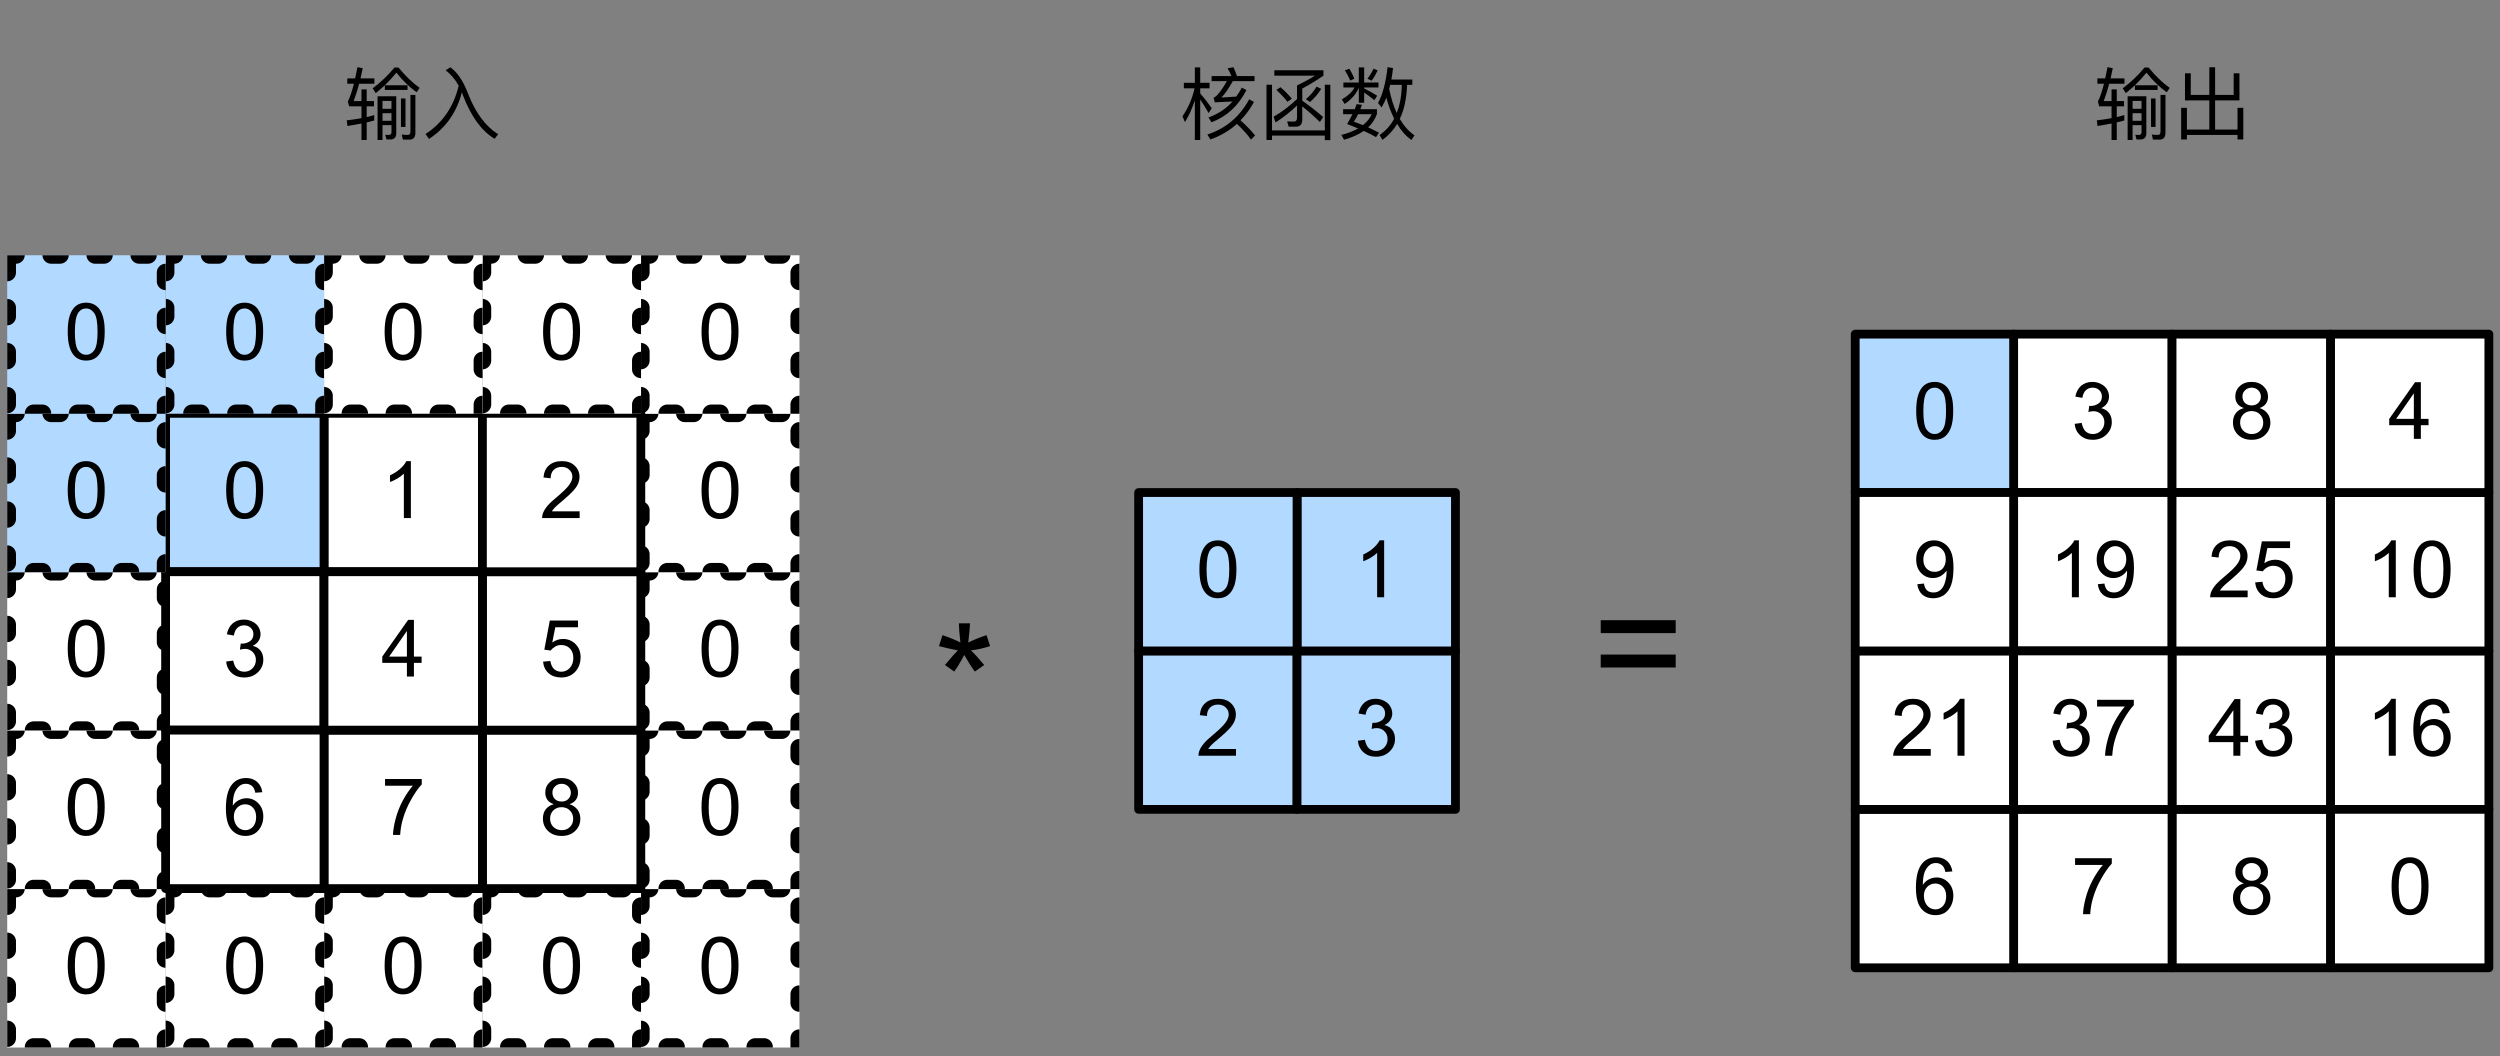 <?xml version="1.0" encoding="UTF-8"?>
<svg xmlns="http://www.w3.org/2000/svg" xmlns:xlink="http://www.w3.org/1999/xlink" width="378.667" height="160" viewBox="0 0 378.667 160" version="1.1">
<rect x="0" y="0" width="378.667" height="160" fill="#808080" stroke="none"/>
<defs>
<clipPath id="clip1">
  <path d="M 49.094 134.668 L 73.094 134.668 L 73.094 158.668 L 49.094 158.668 Z M 49.094 134.668 "/>
</clipPath>
<clipPath id="clip2">
  <path d="M 1.094 134.668 L 25.094 134.668 L 25.094 158.668 L 1.094 158.668 Z M 1.094 134.668 "/>
</clipPath>
<clipPath id="clip3">
  <path d="M 97.094 134.668 L 121.094 134.668 L 121.094 158.668 L 97.094 158.668 Z M 97.094 134.668 "/>
</clipPath>
<clipPath id="clip4">
  <path d="M 73.094 134.668 L 97.094 134.668 L 97.094 158.668 L 73.094 158.668 Z M 73.094 134.668 "/>
</clipPath>
<clipPath id="clip5">
  <path d="M 25.094 134.668 L 49.094 134.668 L 49.094 158.668 L 25.094 158.668 Z M 25.094 134.668 "/>
</clipPath>
<clipPath id="clip6">
  <path d="M 97.094 86.668 L 121.094 86.668 L 121.094 110.668 L 97.094 110.668 Z M 97.094 86.668 "/>
</clipPath>
<clipPath id="clip7">
  <path d="M 97.094 110.668 L 121.094 110.668 L 121.094 134.668 L 97.094 134.668 Z M 97.094 110.668 "/>
</clipPath>
<clipPath id="clip8">
  <path d="M 97.094 62.668 L 121.094 62.668 L 121.094 86.668 L 97.094 86.668 Z M 97.094 62.668 "/>
</clipPath>
<clipPath id="clip9">
  <path d="M 97.094 38.668 L 121.094 38.668 L 121.094 62.668 L 97.094 62.668 Z M 97.094 38.668 "/>
</clipPath>
<clipPath id="clip10">
  <path d="M 1.094 86.668 L 25.094 86.668 L 25.094 110.668 L 1.094 110.668 Z M 1.094 86.668 "/>
</clipPath>
<clipPath id="clip11">
  <path d="M 1.094 110.668 L 25.094 110.668 L 25.094 134.668 L 1.094 134.668 Z M 1.094 110.668 "/>
</clipPath>
<clipPath id="clip12">
  <path d="M 25.094 38.668 L 49.094 38.668 L 49.094 62.668 L 25.094 62.668 Z M 25.094 38.668 "/>
</clipPath>
<clipPath id="clip13">
  <path d="M 1.094 62.668 L 25.094 62.668 L 25.094 86.668 L 1.094 86.668 Z M 1.094 62.668 "/>
</clipPath>
<clipPath id="clip14">
  <path d="M 1.094 38.668 L 25.094 38.668 L 25.094 62.668 L 1.094 62.668 Z M 1.094 38.668 "/>
</clipPath>
<clipPath id="clip15">
  <path d="M 73.094 38.668 L 97.094 38.668 L 97.094 62.668 L 73.094 62.668 Z M 73.094 38.668 "/>
</clipPath>
<clipPath id="clip16">
  <path d="M 49.094 38.668 L 73.094 38.668 L 73.094 62.668 L 49.094 62.668 Z M 49.094 38.668 "/>
</clipPath>
</defs>
<g id="surface1">
<g clip-path="url(#clip1)" clip-rule="nonzero">
<path style=" stroke:none;fill-rule:nonzero;fill:rgb(100%,100%,100%);fill-opacity:1;" d="M 49.094 158.668 L 73.094 158.668 L 73.094 134.668 L 49.094 134.668 Z M 49.094 158.668 "/>
<path style="fill:none;stroke-width:2;stroke-linecap:round;stroke-linejoin:round;stroke:rgb(0%,0%,0%);stroke-opacity:1;stroke-dasharray:1,4;stroke-miterlimit:10;" d="M 47.82 236.001 L 65.82 236.001 L 65.82 254.001 L 47.82 254.001 Z M 47.82 236.001 " transform="matrix(1.333,0,0,1.333,-14.667,-180)"/>
</g>
<path style=" stroke:none;fill-rule:nonzero;fill:rgb(0%,0%,0%);fill-opacity:1;" d="M 58.258 146.242 C 58.258 145.23 58.359 144.406 58.57 143.781 C 58.777 143.156 59.078 142.68 59.484 142.344 C 59.902 142.012 60.422 141.844 61.047 141.844 C 61.516 141.844 61.93 141.945 62.277 142.137 C 62.621 142.32 62.906 142.586 63.133 142.93 C 63.352 143.277 63.527 143.699 63.652 144.199 C 63.789 144.699 63.859 145.383 63.859 146.242 C 63.859 147.242 63.758 148.055 63.547 148.68 C 63.34 149.293 63.027 149.773 62.609 150.117 C 62.203 150.449 61.684 150.617 61.047 150.617 C 60.227 150.617 59.578 150.32 59.109 149.719 C 58.539 149.012 58.258 147.855 58.258 146.242 Z M 59.34 146.242 C 59.34 147.648 59.496 148.586 59.82 149.055 C 60.152 149.512 60.559 149.742 61.047 149.742 C 61.531 149.742 61.945 149.512 62.277 149.055 C 62.609 148.586 62.777 147.648 62.777 146.242 C 62.777 144.824 62.609 143.887 62.277 143.43 C 61.945 142.961 61.531 142.719 61.047 142.719 C 60.559 142.719 60.172 142.922 59.883 143.324 C 59.516 143.855 59.34 144.824 59.34 146.242 Z M 59.34 146.242 "/>
<g clip-path="url(#clip2)" clip-rule="nonzero">
<path style=" stroke:none;fill-rule:nonzero;fill:rgb(100%,100%,100%);fill-opacity:1;" d="M 1.094 158.668 L 25.094 158.668 L 25.094 134.668 L 1.094 134.668 Z M 1.094 158.668 "/>
<path style="fill:none;stroke-width:2;stroke-linecap:round;stroke-linejoin:round;stroke:rgb(0%,0%,0%);stroke-opacity:1;stroke-dasharray:1,4;stroke-miterlimit:10;" d="M 11.82 236.001 L 29.82 236.001 L 29.82 254.001 L 11.82 254.001 Z M 11.82 236.001 " transform="matrix(1.333,0,0,1.333,-14.667,-180)"/>
</g>
<path style=" stroke:none;fill-rule:nonzero;fill:rgb(0%,0%,0%);fill-opacity:1;" d="M 10.258 146.242 C 10.258 145.23 10.359 144.406 10.57 143.781 C 10.777 143.156 11.078 142.68 11.484 142.344 C 11.902 142.012 12.422 141.844 13.047 141.844 C 13.516 141.844 13.93 141.945 14.277 142.137 C 14.621 142.32 14.906 142.586 15.133 142.93 C 15.352 143.277 15.527 143.699 15.652 144.199 C 15.789 144.699 15.859 145.383 15.859 146.242 C 15.859 147.242 15.758 148.055 15.547 148.68 C 15.34 149.293 15.027 149.773 14.609 150.117 C 14.203 150.449 13.684 150.617 13.047 150.617 C 12.227 150.617 11.578 150.32 11.109 149.719 C 10.539 149.012 10.258 147.855 10.258 146.242 Z M 11.34 146.242 C 11.34 147.648 11.496 148.586 11.82 149.055 C 12.152 149.512 12.559 149.742 13.047 149.742 C 13.531 149.742 13.945 149.512 14.277 149.055 C 14.609 148.586 14.777 147.648 14.777 146.242 C 14.777 144.824 14.609 143.887 14.277 143.43 C 13.945 142.961 13.531 142.719 13.047 142.719 C 12.559 142.719 12.172 142.922 11.883 143.324 C 11.516 143.855 11.34 144.824 11.34 146.242 Z M 11.34 146.242 "/>
<g clip-path="url(#clip3)" clip-rule="nonzero">
<path style=" stroke:none;fill-rule:nonzero;fill:rgb(100%,100%,100%);fill-opacity:1;" d="M 97.094 158.668 L 121.094 158.668 L 121.094 134.668 L 97.094 134.668 Z M 97.094 158.668 "/>
<path style="fill:none;stroke-width:2;stroke-linecap:round;stroke-linejoin:round;stroke:rgb(0%,0%,0%);stroke-opacity:1;stroke-dasharray:1,4;stroke-miterlimit:10;" d="M 83.82 236.001 L 101.82 236.001 L 101.82 254.001 L 83.82 254.001 Z M 83.82 236.001 " transform="matrix(1.333,0,0,1.333,-14.667,-180)"/>
</g>
<path style=" stroke:none;fill-rule:nonzero;fill:rgb(0%,0%,0%);fill-opacity:1;" d="M 106.258 146.242 C 106.258 145.23 106.359 144.406 106.57 143.781 C 106.777 143.156 107.078 142.68 107.484 142.344 C 107.902 142.012 108.422 141.844 109.047 141.844 C 109.516 141.844 109.93 141.945 110.277 142.137 C 110.621 142.32 110.906 142.586 111.133 142.93 C 111.352 143.277 111.527 143.699 111.652 144.199 C 111.789 144.699 111.859 145.383 111.859 146.242 C 111.859 147.242 111.758 148.055 111.547 148.68 C 111.34 149.293 111.027 149.773 110.609 150.117 C 110.203 150.449 109.684 150.617 109.047 150.617 C 108.227 150.617 107.578 150.32 107.109 149.719 C 106.539 149.012 106.258 147.855 106.258 146.242 Z M 107.34 146.242 C 107.34 147.648 107.496 148.586 107.82 149.055 C 108.152 149.512 108.559 149.742 109.047 149.742 C 109.531 149.742 109.945 149.512 110.277 149.055 C 110.609 148.586 110.777 147.648 110.777 146.242 C 110.777 144.824 110.609 143.887 110.277 143.43 C 109.945 142.961 109.531 142.719 109.047 142.719 C 108.559 142.719 108.172 142.922 107.883 143.324 C 107.516 143.855 107.34 144.824 107.34 146.242 Z M 107.34 146.242 "/>
<g clip-path="url(#clip4)" clip-rule="nonzero">
<path style=" stroke:none;fill-rule:nonzero;fill:rgb(100%,100%,100%);fill-opacity:1;" d="M 73.094 158.668 L 97.094 158.668 L 97.094 134.668 L 73.094 134.668 Z M 73.094 158.668 "/>
<path style="fill:none;stroke-width:2;stroke-linecap:round;stroke-linejoin:round;stroke:rgb(0%,0%,0%);stroke-opacity:1;stroke-dasharray:1,4;stroke-miterlimit:10;" d="M 65.82 236.001 L 83.82 236.001 L 83.82 254.001 L 65.82 254.001 Z M 65.82 236.001 " transform="matrix(1.333,0,0,1.333,-14.667,-180)"/>
</g>
<path style=" stroke:none;fill-rule:nonzero;fill:rgb(0%,0%,0%);fill-opacity:1;" d="M 82.258 146.242 C 82.258 145.23 82.359 144.406 82.57 143.781 C 82.777 143.156 83.078 142.68 83.484 142.344 C 83.902 142.012 84.422 141.844 85.047 141.844 C 85.516 141.844 85.93 141.945 86.277 142.137 C 86.621 142.32 86.906 142.586 87.133 142.93 C 87.352 143.277 87.527 143.699 87.652 144.199 C 87.789 144.699 87.859 145.383 87.859 146.242 C 87.859 147.242 87.758 148.055 87.547 148.68 C 87.34 149.293 87.027 149.773 86.609 150.117 C 86.203 150.449 85.684 150.617 85.047 150.617 C 84.227 150.617 83.578 150.32 83.109 149.719 C 82.539 149.012 82.258 147.855 82.258 146.242 Z M 83.34 146.242 C 83.34 147.648 83.496 148.586 83.82 149.055 C 84.152 149.512 84.559 149.742 85.047 149.742 C 85.531 149.742 85.945 149.512 86.277 149.055 C 86.609 148.586 86.777 147.648 86.777 146.242 C 86.777 144.824 86.609 143.887 86.277 143.43 C 85.945 142.961 85.531 142.719 85.047 142.719 C 84.559 142.719 84.172 142.922 83.883 143.324 C 83.516 143.855 83.34 144.824 83.34 146.242 Z M 83.34 146.242 "/>
<g clip-path="url(#clip5)" clip-rule="nonzero">
<path style=" stroke:none;fill-rule:nonzero;fill:rgb(100%,100%,100%);fill-opacity:1;" d="M 25.094 158.668 L 49.094 158.668 L 49.094 134.668 L 25.094 134.668 Z M 25.094 158.668 "/>
<path style="fill:none;stroke-width:2;stroke-linecap:round;stroke-linejoin:round;stroke:rgb(0%,0%,0%);stroke-opacity:1;stroke-dasharray:1,4;stroke-miterlimit:10;" d="M 29.82 236.001 L 47.82 236.001 L 47.82 254.001 L 29.82 254.001 Z M 29.82 236.001 " transform="matrix(1.333,0,0,1.333,-14.667,-180)"/>
</g>
<path style=" stroke:none;fill-rule:nonzero;fill:rgb(0%,0%,0%);fill-opacity:1;" d="M 34.258 146.242 C 34.258 145.23 34.359 144.406 34.57 143.781 C 34.777 143.156 35.078 142.68 35.484 142.344 C 35.902 142.012 36.422 141.844 37.047 141.844 C 37.516 141.844 37.93 141.945 38.277 142.137 C 38.621 142.32 38.906 142.586 39.133 142.93 C 39.352 143.277 39.527 143.699 39.652 144.199 C 39.789 144.699 39.859 145.383 39.859 146.242 C 39.859 147.242 39.758 148.055 39.547 148.68 C 39.34 149.293 39.027 149.773 38.609 150.117 C 38.203 150.449 37.684 150.617 37.047 150.617 C 36.227 150.617 35.578 150.32 35.109 149.719 C 34.539 149.012 34.258 147.855 34.258 146.242 Z M 35.34 146.242 C 35.34 147.648 35.496 148.586 35.82 149.055 C 36.152 149.512 36.559 149.742 37.047 149.742 C 37.531 149.742 37.945 149.512 38.277 149.055 C 38.609 148.586 38.777 147.648 38.777 146.242 C 38.777 144.824 38.609 143.887 38.277 143.43 C 37.945 142.961 37.531 142.719 37.047 142.719 C 36.559 142.719 36.172 142.922 35.883 143.324 C 35.516 143.855 35.34 144.824 35.34 146.242 Z M 35.34 146.242 "/>
<g clip-path="url(#clip6)" clip-rule="nonzero">
<path style=" stroke:none;fill-rule:nonzero;fill:rgb(100%,100%,100%);fill-opacity:1;" d="M 97.094 110.668 L 121.094 110.668 L 121.094 86.668 L 97.094 86.668 Z M 97.094 110.668 "/>
<path style="fill:none;stroke-width:2;stroke-linecap:round;stroke-linejoin:round;stroke:rgb(0%,0%,0%);stroke-opacity:1;stroke-dasharray:1,4;stroke-miterlimit:10;" d="M 83.82 200.001 L 101.82 200.001 L 101.82 218.001 L 83.82 218.001 Z M 83.82 200.001 " transform="matrix(1.333,0,0,1.333,-14.667,-180)"/>
</g>
<path style=" stroke:none;fill-rule:nonzero;fill:rgb(0%,0%,0%);fill-opacity:1;" d="M 106.258 98.242 C 106.258 97.23 106.359 96.406 106.57 95.781 C 106.777 95.156 107.078 94.68 107.484 94.344 C 107.902 94.012 108.422 93.844 109.047 93.844 C 109.516 93.844 109.93 93.945 110.277 94.137 C 110.621 94.32 110.906 94.586 111.133 94.93 C 111.352 95.277 111.527 95.699 111.652 96.199 C 111.789 96.699 111.859 97.383 111.859 98.242 C 111.859 99.242 111.758 100.055 111.547 100.68 C 111.34 101.293 111.027 101.773 110.609 102.117 C 110.203 102.449 109.684 102.617 109.047 102.617 C 108.227 102.617 107.578 102.32 107.109 101.719 C 106.539 101.012 106.258 99.855 106.258 98.242 Z M 107.34 98.242 C 107.34 99.648 107.496 100.586 107.82 101.055 C 108.152 101.512 108.559 101.742 109.047 101.742 C 109.531 101.742 109.945 101.512 110.277 101.055 C 110.609 100.586 110.777 99.648 110.777 98.242 C 110.777 96.824 110.609 95.887 110.277 95.43 C 109.945 94.961 109.531 94.719 109.047 94.719 C 108.559 94.719 108.172 94.922 107.883 95.324 C 107.516 95.855 107.34 96.824 107.34 98.242 Z M 107.34 98.242 "/>
<g clip-path="url(#clip7)" clip-rule="nonzero">
<path style=" stroke:none;fill-rule:nonzero;fill:rgb(100%,100%,100%);fill-opacity:1;" d="M 97.094 134.668 L 121.094 134.668 L 121.094 110.668 L 97.094 110.668 Z M 97.094 134.668 "/>
<path style="fill:none;stroke-width:2;stroke-linecap:round;stroke-linejoin:round;stroke:rgb(0%,0%,0%);stroke-opacity:1;stroke-dasharray:1,4;stroke-miterlimit:10;" d="M 83.82 218.001 L 101.82 218.001 L 101.82 236.001 L 83.82 236.001 Z M 83.82 218.001 " transform="matrix(1.333,0,0,1.333,-14.667,-180)"/>
</g>
<path style=" stroke:none;fill-rule:nonzero;fill:rgb(0%,0%,0%);fill-opacity:1;" d="M 106.258 122.242 C 106.258 121.23 106.359 120.406 106.57 119.781 C 106.777 119.156 107.078 118.68 107.484 118.344 C 107.902 118.012 108.422 117.844 109.047 117.844 C 109.516 117.844 109.93 117.945 110.277 118.137 C 110.621 118.32 110.906 118.586 111.133 118.93 C 111.352 119.277 111.527 119.699 111.652 120.199 C 111.789 120.699 111.859 121.383 111.859 122.242 C 111.859 123.242 111.758 124.055 111.547 124.68 C 111.34 125.293 111.027 125.773 110.609 126.117 C 110.203 126.449 109.684 126.617 109.047 126.617 C 108.227 126.617 107.578 126.32 107.109 125.719 C 106.539 125.012 106.258 123.855 106.258 122.242 Z M 107.34 122.242 C 107.34 123.648 107.496 124.586 107.82 125.055 C 108.152 125.512 108.559 125.742 109.047 125.742 C 109.531 125.742 109.945 125.512 110.277 125.055 C 110.609 124.586 110.777 123.648 110.777 122.242 C 110.777 120.824 110.609 119.887 110.277 119.43 C 109.945 118.961 109.531 118.719 109.047 118.719 C 108.559 118.719 108.172 118.922 107.883 119.324 C 107.516 119.855 107.34 120.824 107.34 122.242 Z M 107.34 122.242 "/>
<g clip-path="url(#clip8)" clip-rule="nonzero">
<path style=" stroke:none;fill-rule:nonzero;fill:rgb(100%,100%,100%);fill-opacity:1;" d="M 97.094 86.668 L 121.094 86.668 L 121.094 62.668 L 97.094 62.668 Z M 97.094 86.668 "/>
<path style="fill:none;stroke-width:2;stroke-linecap:round;stroke-linejoin:round;stroke:rgb(0%,0%,0%);stroke-opacity:1;stroke-dasharray:1,4;stroke-miterlimit:10;" d="M 83.82 182.001 L 101.82 182.001 L 101.82 200.001 L 83.82 200.001 Z M 83.82 182.001 " transform="matrix(1.333,0,0,1.333,-14.667,-180)"/>
</g>
<path style=" stroke:none;fill-rule:nonzero;fill:rgb(0%,0%,0%);fill-opacity:1;" d="M 106.258 74.242 C 106.258 73.23 106.359 72.406 106.57 71.781 C 106.777 71.156 107.078 70.68 107.484 70.344 C 107.902 70.012 108.422 69.844 109.047 69.844 C 109.516 69.844 109.93 69.945 110.277 70.137 C 110.621 70.32 110.906 70.586 111.133 70.93 C 111.352 71.277 111.527 71.699 111.652 72.199 C 111.789 72.699 111.859 73.383 111.859 74.242 C 111.859 75.242 111.758 76.055 111.547 76.68 C 111.34 77.293 111.027 77.773 110.609 78.117 C 110.203 78.449 109.684 78.617 109.047 78.617 C 108.227 78.617 107.578 78.32 107.109 77.719 C 106.539 77.012 106.258 75.855 106.258 74.242 Z M 107.34 74.242 C 107.34 75.648 107.496 76.586 107.82 77.055 C 108.152 77.512 108.559 77.742 109.047 77.742 C 109.531 77.742 109.945 77.512 110.277 77.055 C 110.609 76.586 110.777 75.648 110.777 74.242 C 110.777 72.824 110.609 71.887 110.277 71.43 C 109.945 70.961 109.531 70.719 109.047 70.719 C 108.559 70.719 108.172 70.922 107.883 71.324 C 107.516 71.855 107.34 72.824 107.34 74.242 Z M 107.34 74.242 "/>
<g clip-path="url(#clip9)" clip-rule="nonzero">
<path style=" stroke:none;fill-rule:nonzero;fill:rgb(100%,100%,100%);fill-opacity:1;" d="M 97.094 62.668 L 121.094 62.668 L 121.094 38.668 L 97.094 38.668 Z M 97.094 62.668 "/>
<path style="fill:none;stroke-width:2;stroke-linecap:round;stroke-linejoin:round;stroke:rgb(0%,0%,0%);stroke-opacity:1;stroke-dasharray:1,4;stroke-miterlimit:10;" d="M 83.82 164.001 L 101.82 164.001 L 101.82 182.001 L 83.82 182.001 Z M 83.82 164.001 " transform="matrix(1.333,0,0,1.333,-14.667,-180)"/>
</g>
<path style=" stroke:none;fill-rule:nonzero;fill:rgb(0%,0%,0%);fill-opacity:1;" d="M 106.258 50.242 C 106.258 49.23 106.359 48.406 106.57 47.781 C 106.777 47.156 107.078 46.68 107.484 46.344 C 107.902 46.012 108.422 45.844 109.047 45.844 C 109.516 45.844 109.93 45.945 110.277 46.137 C 110.621 46.32 110.906 46.586 111.133 46.93 C 111.352 47.277 111.527 47.699 111.652 48.199 C 111.789 48.699 111.859 49.383 111.859 50.242 C 111.859 51.242 111.758 52.055 111.547 52.68 C 111.34 53.293 111.027 53.773 110.609 54.117 C 110.203 54.449 109.684 54.617 109.047 54.617 C 108.227 54.617 107.578 54.32 107.109 53.719 C 106.539 53.012 106.258 51.855 106.258 50.242 Z M 107.34 50.242 C 107.34 51.648 107.496 52.586 107.82 53.055 C 108.152 53.512 108.559 53.742 109.047 53.742 C 109.531 53.742 109.945 53.512 110.277 53.055 C 110.609 52.586 110.777 51.648 110.777 50.242 C 110.777 48.824 110.609 47.887 110.277 47.43 C 109.945 46.961 109.531 46.719 109.047 46.719 C 108.559 46.719 108.172 46.922 107.883 47.324 C 107.516 47.855 107.34 48.824 107.34 50.242 Z M 107.34 50.242 "/>
<g clip-path="url(#clip10)" clip-rule="nonzero">
<path style=" stroke:none;fill-rule:nonzero;fill:rgb(100%,100%,100%);fill-opacity:1;" d="M 1.094 110.668 L 25.094 110.668 L 25.094 86.668 L 1.094 86.668 Z M 1.094 110.668 "/>
<path style="fill:none;stroke-width:2;stroke-linecap:round;stroke-linejoin:round;stroke:rgb(0%,0%,0%);stroke-opacity:1;stroke-dasharray:1,4;stroke-miterlimit:10;" d="M 11.82 200.001 L 29.82 200.001 L 29.82 218.001 L 11.82 218.001 Z M 11.82 200.001 " transform="matrix(1.333,0,0,1.333,-14.667,-180)"/>
</g>
<path style=" stroke:none;fill-rule:nonzero;fill:rgb(0%,0%,0%);fill-opacity:1;" d="M 10.258 98.242 C 10.258 97.23 10.359 96.406 10.57 95.781 C 10.777 95.156 11.078 94.68 11.484 94.344 C 11.902 94.012 12.422 93.844 13.047 93.844 C 13.516 93.844 13.93 93.945 14.277 94.137 C 14.621 94.32 14.906 94.586 15.133 94.93 C 15.352 95.277 15.527 95.699 15.652 96.199 C 15.789 96.699 15.859 97.383 15.859 98.242 C 15.859 99.242 15.758 100.055 15.547 100.68 C 15.34 101.293 15.027 101.773 14.609 102.117 C 14.203 102.449 13.684 102.617 13.047 102.617 C 12.227 102.617 11.578 102.32 11.109 101.719 C 10.539 101.012 10.258 99.855 10.258 98.242 Z M 11.34 98.242 C 11.34 99.648 11.496 100.586 11.82 101.055 C 12.152 101.512 12.559 101.742 13.047 101.742 C 13.531 101.742 13.945 101.512 14.277 101.055 C 14.609 100.586 14.777 99.648 14.777 98.242 C 14.777 96.824 14.609 95.887 14.277 95.43 C 13.945 94.961 13.531 94.719 13.047 94.719 C 12.559 94.719 12.172 94.922 11.883 95.324 C 11.516 95.855 11.34 96.824 11.34 98.242 Z M 11.34 98.242 "/>
<path style=" stroke:none;fill-rule:nonzero;fill:rgb(100%,100%,100%);fill-opacity:1;" d="M 49.094 86.668 L 73.094 86.668 L 73.094 62.668 L 49.094 62.668 Z M 49.094 86.668 "/>
<path style="fill:none;stroke-width:1;stroke-linecap:round;stroke-linejoin:round;stroke:rgb(0%,0%,0%);stroke-opacity:1;stroke-miterlimit:10;" d="M 47.82 182.001 L 65.82 182.001 L 65.82 200.001 L 47.82 200.001 Z M 47.82 182.001 " transform="matrix(1.333,0,0,1.333,-14.667,-180)"/>
<path style=" stroke:none;fill-rule:nonzero;fill:rgb(0%,0%,0%);fill-opacity:1;" d="M 62.234 78.469 L 61.172 78.469 L 61.172 71.742 C 60.922 71.992 60.59 72.242 60.172 72.492 C 59.758 72.73 59.387 72.902 59.07 73.012 L 59.07 71.992 C 59.652 71.73 60.164 71.402 60.609 71.012 C 61.055 70.609 61.367 70.219 61.547 69.844 L 62.234 69.844 Z M 62.234 78.469 "/>
<path style=" stroke:none;fill-rule:nonzero;fill:rgb(69.804%,85.098%,100%);fill-opacity:1;" d="M 25.094 86.668 L 49.094 86.668 L 49.094 62.668 L 25.094 62.668 Z M 25.094 86.668 "/>
<path style="fill:none;stroke-width:1;stroke-linecap:round;stroke-linejoin:round;stroke:rgb(0%,0%,0%);stroke-opacity:1;stroke-miterlimit:10;" d="M 29.82 182.001 L 47.82 182.001 L 47.82 200.001 L 29.82 200.001 Z M 29.82 182.001 " transform="matrix(1.333,0,0,1.333,-14.667,-180)"/>
<path style=" stroke:none;fill-rule:nonzero;fill:rgb(0%,0%,0%);fill-opacity:1;" d="M 34.258 74.242 C 34.258 73.23 34.359 72.406 34.57 71.781 C 34.777 71.156 35.078 70.68 35.484 70.344 C 35.902 70.012 36.422 69.844 37.047 69.844 C 37.516 69.844 37.93 69.945 38.277 70.137 C 38.621 70.32 38.906 70.586 39.133 70.93 C 39.352 71.277 39.527 71.699 39.652 72.199 C 39.789 72.699 39.859 73.383 39.859 74.242 C 39.859 75.242 39.758 76.055 39.547 76.68 C 39.34 77.293 39.027 77.773 38.609 78.117 C 38.203 78.449 37.684 78.617 37.047 78.617 C 36.227 78.617 35.578 78.32 35.109 77.719 C 34.539 77.012 34.258 75.855 34.258 74.242 Z M 35.34 74.242 C 35.34 75.648 35.496 76.586 35.82 77.055 C 36.152 77.512 36.559 77.742 37.047 77.742 C 37.531 77.742 37.945 77.512 38.277 77.055 C 38.609 76.586 38.777 75.648 38.777 74.242 C 38.777 72.824 38.609 71.887 38.277 71.43 C 37.945 70.961 37.531 70.719 37.047 70.719 C 36.559 70.719 36.172 70.922 35.883 71.324 C 35.516 71.855 35.34 72.824 35.34 74.242 Z M 35.34 74.242 "/>
<g clip-path="url(#clip11)" clip-rule="nonzero">
<path style=" stroke:none;fill-rule:nonzero;fill:rgb(100%,100%,100%);fill-opacity:1;" d="M 1.094 134.668 L 25.094 134.668 L 25.094 110.668 L 1.094 110.668 Z M 1.094 134.668 "/>
<path style="fill:none;stroke-width:2;stroke-linecap:round;stroke-linejoin:round;stroke:rgb(0%,0%,0%);stroke-opacity:1;stroke-dasharray:1,4;stroke-miterlimit:10;" d="M 11.82 218.001 L 29.82 218.001 L 29.82 236.001 L 11.82 236.001 Z M 11.82 218.001 " transform="matrix(1.333,0,0,1.333,-14.667,-180)"/>
</g>
<path style=" stroke:none;fill-rule:nonzero;fill:rgb(0%,0%,0%);fill-opacity:1;" d="M 10.258 122.242 C 10.258 121.23 10.359 120.406 10.57 119.781 C 10.777 119.156 11.078 118.68 11.484 118.344 C 11.902 118.012 12.422 117.844 13.047 117.844 C 13.516 117.844 13.93 117.945 14.277 118.137 C 14.621 118.32 14.906 118.586 15.133 118.93 C 15.352 119.277 15.527 119.699 15.652 120.199 C 15.789 120.699 15.859 121.383 15.859 122.242 C 15.859 123.242 15.758 124.055 15.547 124.68 C 15.34 125.293 15.027 125.773 14.609 126.117 C 14.203 126.449 13.684 126.617 13.047 126.617 C 12.227 126.617 11.578 126.32 11.109 125.719 C 10.539 125.012 10.258 123.855 10.258 122.242 Z M 11.34 122.242 C 11.34 123.648 11.496 124.586 11.82 125.055 C 12.152 125.512 12.559 125.742 13.047 125.742 C 13.531 125.742 13.945 125.512 14.277 125.055 C 14.609 124.586 14.777 123.648 14.777 122.242 C 14.777 120.824 14.609 119.887 14.277 119.43 C 13.945 118.961 13.531 118.719 13.047 118.719 C 12.559 118.719 12.172 118.922 11.883 119.324 C 11.516 119.855 11.34 120.824 11.34 122.242 Z M 11.34 122.242 "/>
<g clip-path="url(#clip12)" clip-rule="nonzero">
<path style=" stroke:none;fill-rule:nonzero;fill:rgb(69.804%,85.098%,100%);fill-opacity:1;" d="M 25.094 62.668 L 49.094 62.668 L 49.094 38.668 L 25.094 38.668 Z M 25.094 62.668 "/>
<path style="fill:none;stroke-width:2;stroke-linecap:round;stroke-linejoin:round;stroke:rgb(0%,0%,0%);stroke-opacity:1;stroke-dasharray:1,4;stroke-miterlimit:10;" d="M 29.82 164.001 L 47.82 164.001 L 47.82 182.001 L 29.82 182.001 Z M 29.82 164.001 " transform="matrix(1.333,0,0,1.333,-14.667,-180)"/>
</g>
<path style=" stroke:none;fill-rule:nonzero;fill:rgb(0%,0%,0%);fill-opacity:1;" d="M 34.258 50.242 C 34.258 49.23 34.359 48.406 34.57 47.781 C 34.777 47.156 35.078 46.68 35.484 46.344 C 35.902 46.012 36.422 45.844 37.047 45.844 C 37.516 45.844 37.93 45.945 38.277 46.137 C 38.621 46.32 38.906 46.586 39.133 46.93 C 39.352 47.277 39.527 47.699 39.652 48.199 C 39.789 48.699 39.859 49.383 39.859 50.242 C 39.859 51.242 39.758 52.055 39.547 52.68 C 39.34 53.293 39.027 53.773 38.609 54.117 C 38.203 54.449 37.684 54.617 37.047 54.617 C 36.227 54.617 35.578 54.32 35.109 53.719 C 34.539 53.012 34.258 51.855 34.258 50.242 Z M 35.34 50.242 C 35.34 51.648 35.496 52.586 35.82 53.055 C 36.152 53.512 36.559 53.742 37.047 53.742 C 37.531 53.742 37.945 53.512 38.277 53.055 C 38.609 52.586 38.777 51.648 38.777 50.242 C 38.777 48.824 38.609 47.887 38.277 47.43 C 37.945 46.961 37.531 46.719 37.047 46.719 C 36.559 46.719 36.172 46.922 35.883 47.324 C 35.516 47.855 35.34 48.824 35.34 50.242 Z M 35.34 50.242 "/>
<path style=" stroke:none;fill-rule:nonzero;fill:rgb(100%,100%,100%);fill-opacity:1;" d="M 25.094 110.668 L 49.094 110.668 L 49.094 86.668 L 25.094 86.668 Z M 25.094 110.668 "/>
<path style="fill:none;stroke-width:1;stroke-linecap:round;stroke-linejoin:round;stroke:rgb(0%,0%,0%);stroke-opacity:1;stroke-miterlimit:10;" d="M 29.82 200.001 L 47.82 200.001 L 47.82 218.001 L 29.82 218.001 Z M 29.82 200.001 " transform="matrix(1.333,0,0,1.333,-14.667,-180)"/>
<path style=" stroke:none;fill-rule:nonzero;fill:rgb(0%,0%,0%);fill-opacity:1;" d="M 34.258 100.199 L 35.32 100.055 C 35.445 100.652 35.641 101.086 35.922 101.344 C 36.215 101.609 36.574 101.742 37.008 101.742 C 37.492 101.742 37.902 101.574 38.234 101.242 C 38.578 100.898 38.758 100.465 38.758 99.949 C 38.758 99.465 38.594 99.07 38.277 98.762 C 37.969 98.445 37.574 98.281 37.09 98.281 C 36.883 98.281 36.633 98.324 36.34 98.406 L 36.465 97.469 C 36.531 97.484 36.59 97.492 36.633 97.492 C 37.074 97.492 37.477 97.375 37.84 97.137 C 38.199 96.902 38.383 96.543 38.383 96.055 C 38.383 95.668 38.246 95.344 37.984 95.094 C 37.719 94.844 37.383 94.719 36.965 94.719 C 36.559 94.719 36.219 94.855 35.945 95.117 C 35.68 95.367 35.508 95.75 35.422 96.262 L 34.359 96.074 C 34.496 95.367 34.789 94.82 35.234 94.43 C 35.695 94.043 36.262 93.844 36.945 93.844 C 37.414 93.844 37.844 93.949 38.234 94.156 C 38.637 94.355 38.945 94.625 39.152 94.969 C 39.359 95.32 39.465 95.688 39.465 96.074 C 39.465 96.449 39.359 96.793 39.152 97.094 C 38.953 97.402 38.664 97.648 38.277 97.824 C 38.789 97.938 39.184 98.18 39.465 98.555 C 39.742 98.918 39.883 99.375 39.883 99.93 C 39.883 100.68 39.602 101.32 39.047 101.844 C 38.508 102.359 37.82 102.617 36.984 102.617 C 36.234 102.617 35.609 102.398 35.109 101.949 C 34.609 101.508 34.324 100.922 34.258 100.199 Z M 34.258 100.199 "/>
<g clip-path="url(#clip13)" clip-rule="nonzero">
<path style=" stroke:none;fill-rule:nonzero;fill:rgb(69.804%,85.098%,100%);fill-opacity:1;" d="M 1.094 86.668 L 25.094 86.668 L 25.094 62.668 L 1.094 62.668 Z M 1.094 86.668 "/>
<path style="fill:none;stroke-width:2;stroke-linecap:round;stroke-linejoin:round;stroke:rgb(0%,0%,0%);stroke-opacity:1;stroke-dasharray:1,4;stroke-miterlimit:10;" d="M 11.82 182.001 L 29.82 182.001 L 29.82 200.001 L 11.82 200.001 Z M 11.82 182.001 " transform="matrix(1.333,0,0,1.333,-14.667,-180)"/>
</g>
<path style=" stroke:none;fill-rule:nonzero;fill:rgb(0%,0%,0%);fill-opacity:1;" d="M 10.258 74.242 C 10.258 73.23 10.359 72.406 10.57 71.781 C 10.777 71.156 11.078 70.68 11.484 70.344 C 11.902 70.012 12.422 69.844 13.047 69.844 C 13.516 69.844 13.93 69.945 14.277 70.137 C 14.621 70.32 14.906 70.586 15.133 70.93 C 15.352 71.277 15.527 71.699 15.652 72.199 C 15.789 72.699 15.859 73.383 15.859 74.242 C 15.859 75.242 15.758 76.055 15.547 76.68 C 15.34 77.293 15.027 77.773 14.609 78.117 C 14.203 78.449 13.684 78.617 13.047 78.617 C 12.227 78.617 11.578 78.32 11.109 77.719 C 10.539 77.012 10.258 75.855 10.258 74.242 Z M 11.34 74.242 C 11.34 75.648 11.496 76.586 11.82 77.055 C 12.152 77.512 12.559 77.742 13.047 77.742 C 13.531 77.742 13.945 77.512 14.277 77.055 C 14.609 76.586 14.777 75.648 14.777 74.242 C 14.777 72.824 14.609 71.887 14.277 71.43 C 13.945 70.961 13.531 70.719 13.047 70.719 C 12.559 70.719 12.172 70.922 11.883 71.324 C 11.516 71.855 11.34 72.824 11.34 74.242 Z M 11.34 74.242 "/>
<path style=" stroke:none;fill-rule:nonzero;fill:rgb(100%,100%,100%);fill-opacity:1;" d="M 73.094 134.668 L 97.094 134.668 L 97.094 110.668 L 73.094 110.668 Z M 73.094 134.668 "/>
<path style="fill:none;stroke-width:1;stroke-linecap:round;stroke-linejoin:round;stroke:rgb(0%,0%,0%);stroke-opacity:1;stroke-miterlimit:10;" d="M 65.82 218.001 L 83.82 218.001 L 83.82 236.001 L 65.82 236.001 Z M 65.82 218.001 " transform="matrix(1.333,0,0,1.333,-14.667,-180)"/>
<path style=" stroke:none;fill-rule:nonzero;fill:rgb(0%,0%,0%);fill-opacity:1;" d="M 83.883 121.805 C 83.434 121.652 83.109 121.43 82.902 121.137 C 82.695 120.836 82.59 120.469 82.59 120.055 C 82.59 119.43 82.809 118.906 83.258 118.492 C 83.715 118.062 84.309 117.844 85.047 117.844 C 85.797 117.844 86.402 118.07 86.859 118.512 C 87.32 118.945 87.547 119.469 87.547 120.094 C 87.547 120.484 87.445 120.836 87.234 121.137 C 87.027 121.43 86.703 121.652 86.277 121.805 C 86.805 121.984 87.203 122.273 87.484 122.656 C 87.762 123.031 87.902 123.484 87.902 124.012 C 87.902 124.75 87.637 125.367 87.109 125.867 C 86.594 126.367 85.914 126.617 85.07 126.617 C 84.219 126.617 83.531 126.367 83.008 125.867 C 82.492 125.367 82.234 124.742 82.234 123.992 C 82.234 123.438 82.371 122.969 82.652 122.594 C 82.945 122.211 83.352 121.945 83.883 121.805 Z M 83.672 120.031 C 83.672 120.438 83.797 120.773 84.047 121.031 C 84.309 121.281 84.652 121.406 85.07 121.406 C 85.484 121.406 85.82 121.281 86.07 121.031 C 86.328 120.773 86.465 120.449 86.465 120.074 C 86.465 119.699 86.328 119.383 86.07 119.117 C 85.805 118.855 85.469 118.719 85.07 118.719 C 84.664 118.719 84.328 118.855 84.07 119.117 C 83.805 119.367 83.672 119.672 83.672 120.031 Z M 83.32 123.992 C 83.32 124.297 83.387 124.59 83.527 124.867 C 83.68 125.148 83.891 125.359 84.172 125.512 C 84.449 125.668 84.758 125.742 85.09 125.742 C 85.59 125.742 85.996 125.586 86.32 125.262 C 86.652 124.945 86.82 124.531 86.82 124.031 C 86.82 123.523 86.652 123.094 86.32 122.762 C 85.984 122.43 85.559 122.262 85.047 122.262 C 84.547 122.262 84.133 122.43 83.797 122.762 C 83.477 123.094 83.32 123.508 83.32 123.992 Z M 83.32 123.992 "/>
<path style=" stroke:none;fill-rule:nonzero;fill:rgb(100%,100%,100%);fill-opacity:1;" d="M 73.094 110.668 L 97.094 110.668 L 97.094 86.668 L 73.094 86.668 Z M 73.094 110.668 "/>
<path style="fill:none;stroke-width:1;stroke-linecap:round;stroke-linejoin:round;stroke:rgb(0%,0%,0%);stroke-opacity:1;stroke-miterlimit:10;" d="M 65.82 200.001 L 83.82 200.001 L 83.82 218.001 L 65.82 218.001 Z M 65.82 200.001 " transform="matrix(1.333,0,0,1.333,-14.667,-180)"/>
<path style=" stroke:none;fill-rule:nonzero;fill:rgb(0%,0%,0%);fill-opacity:1;" d="M 82.258 100.219 L 83.359 100.117 C 83.445 100.656 83.633 101.07 83.922 101.344 C 84.227 101.609 84.59 101.742 85.008 101.742 C 85.516 101.742 85.949 101.555 86.297 101.18 C 86.656 100.793 86.84 100.281 86.84 99.656 C 86.84 99.047 86.664 98.57 86.32 98.219 C 85.984 97.875 85.547 97.699 85.008 97.699 C 84.656 97.699 84.344 97.781 84.07 97.949 C 83.805 98.105 83.59 98.297 83.422 98.531 L 82.445 98.406 L 83.277 93.992 L 87.547 93.992 L 87.547 95.012 L 84.109 95.012 L 83.652 97.305 C 84.164 96.961 84.703 96.781 85.277 96.781 C 86.027 96.781 86.656 97.043 87.172 97.555 C 87.684 98.07 87.945 98.734 87.945 99.555 C 87.945 100.336 87.719 101.008 87.277 101.574 C 86.719 102.273 85.965 102.617 85.008 102.617 C 84.227 102.617 83.59 102.402 83.09 101.969 C 82.602 101.527 82.324 100.945 82.258 100.219 Z M 82.258 100.219 "/>
<g clip-path="url(#clip14)" clip-rule="nonzero">
<path style=" stroke:none;fill-rule:nonzero;fill:rgb(69.804%,85.098%,100%);fill-opacity:1;" d="M 1.094 62.668 L 25.094 62.668 L 25.094 38.668 L 1.094 38.668 Z M 1.094 62.668 "/>
<path style="fill:none;stroke-width:2;stroke-linecap:round;stroke-linejoin:round;stroke:rgb(0%,0%,0%);stroke-opacity:1;stroke-dasharray:1,4;stroke-miterlimit:10;" d="M 11.82 164.001 L 29.82 164.001 L 29.82 182.001 L 11.82 182.001 Z M 11.82 164.001 " transform="matrix(1.333,0,0,1.333,-14.667,-180)"/>
</g>
<path style=" stroke:none;fill-rule:nonzero;fill:rgb(0%,0%,0%);fill-opacity:1;" d="M 10.258 50.242 C 10.258 49.23 10.359 48.406 10.57 47.781 C 10.777 47.156 11.078 46.68 11.484 46.344 C 11.902 46.012 12.422 45.844 13.047 45.844 C 13.516 45.844 13.93 45.945 14.277 46.137 C 14.621 46.32 14.906 46.586 15.133 46.93 C 15.352 47.277 15.527 47.699 15.652 48.199 C 15.789 48.699 15.859 49.383 15.859 50.242 C 15.859 51.242 15.758 52.055 15.547 52.68 C 15.34 53.293 15.027 53.773 14.609 54.117 C 14.203 54.449 13.684 54.617 13.047 54.617 C 12.227 54.617 11.578 54.32 11.109 53.719 C 10.539 53.012 10.258 51.855 10.258 50.242 Z M 11.34 50.242 C 11.34 51.648 11.496 52.586 11.82 53.055 C 12.152 53.512 12.559 53.742 13.047 53.742 C 13.531 53.742 13.945 53.512 14.277 53.055 C 14.609 52.586 14.777 51.648 14.777 50.242 C 14.777 48.824 14.609 47.887 14.277 47.43 C 13.945 46.961 13.531 46.719 13.047 46.719 C 12.559 46.719 12.172 46.922 11.883 47.324 C 11.516 47.855 11.34 48.824 11.34 50.242 Z M 11.34 50.242 "/>
<path style=" stroke:none;fill-rule:nonzero;fill:rgb(100%,100%,100%);fill-opacity:1;" d="M 73.094 86.668 L 97.094 86.668 L 97.094 62.668 L 73.094 62.668 Z M 73.094 86.668 "/>
<path style="fill:none;stroke-width:1;stroke-linecap:round;stroke-linejoin:round;stroke:rgb(0%,0%,0%);stroke-opacity:1;stroke-miterlimit:10;" d="M 65.82 182.001 L 83.82 182.001 L 83.82 200.001 L 65.82 200.001 Z M 65.82 182.001 " transform="matrix(1.333,0,0,1.333,-14.667,-180)"/>
<path style=" stroke:none;fill-rule:nonzero;fill:rgb(0%,0%,0%);fill-opacity:1;" d="M 87.797 77.449 L 87.797 78.469 L 82.109 78.469 C 82.109 78.219 82.152 77.98 82.234 77.742 C 82.387 77.355 82.621 76.969 82.945 76.594 C 83.262 76.219 83.719 75.793 84.32 75.305 C 85.246 74.527 85.871 73.918 86.195 73.469 C 86.527 73.027 86.695 72.605 86.695 72.199 C 86.695 71.781 86.539 71.438 86.234 71.156 C 85.945 70.867 85.559 70.719 85.09 70.719 C 84.574 70.719 84.164 70.875 83.859 71.18 C 83.555 71.484 83.402 71.906 83.402 72.449 L 82.32 72.324 C 82.387 71.523 82.664 70.906 83.152 70.492 C 83.637 70.062 84.289 69.844 85.109 69.844 C 85.93 69.844 86.574 70.074 87.047 70.531 C 87.531 70.992 87.777 71.555 87.777 72.219 C 87.777 72.57 87.703 72.906 87.57 73.242 C 87.43 73.574 87.195 73.93 86.859 74.305 C 86.539 74.668 86.008 75.168 85.258 75.805 C 84.617 76.336 84.203 76.695 84.027 76.887 C 83.844 77.086 83.699 77.273 83.59 77.449 Z M 87.797 77.449 "/>
<g clip-path="url(#clip15)" clip-rule="nonzero">
<path style=" stroke:none;fill-rule:nonzero;fill:rgb(100%,100%,100%);fill-opacity:1;" d="M 73.094 62.668 L 97.094 62.668 L 97.094 38.668 L 73.094 38.668 Z M 73.094 62.668 "/>
<path style="fill:none;stroke-width:2;stroke-linecap:round;stroke-linejoin:round;stroke:rgb(0%,0%,0%);stroke-opacity:1;stroke-dasharray:1,4;stroke-miterlimit:10;" d="M 65.82 164.001 L 83.82 164.001 L 83.82 182.001 L 65.82 182.001 Z M 65.82 164.001 " transform="matrix(1.333,0,0,1.333,-14.667,-180)"/>
</g>
<path style=" stroke:none;fill-rule:nonzero;fill:rgb(0%,0%,0%);fill-opacity:1;" d="M 82.258 50.242 C 82.258 49.23 82.359 48.406 82.57 47.781 C 82.777 47.156 83.078 46.68 83.484 46.344 C 83.902 46.012 84.422 45.844 85.047 45.844 C 85.516 45.844 85.93 45.945 86.277 46.137 C 86.621 46.32 86.906 46.586 87.133 46.93 C 87.352 47.277 87.527 47.699 87.652 48.199 C 87.789 48.699 87.859 49.383 87.859 50.242 C 87.859 51.242 87.758 52.055 87.547 52.68 C 87.34 53.293 87.027 53.773 86.609 54.117 C 86.203 54.449 85.684 54.617 85.047 54.617 C 84.227 54.617 83.578 54.32 83.109 53.719 C 82.539 53.012 82.258 51.855 82.258 50.242 Z M 83.34 50.242 C 83.34 51.648 83.496 52.586 83.82 53.055 C 84.152 53.512 84.559 53.742 85.047 53.742 C 85.531 53.742 85.945 53.512 86.277 53.055 C 86.609 52.586 86.777 51.648 86.777 50.242 C 86.777 48.824 86.609 47.887 86.277 47.43 C 85.945 46.961 85.531 46.719 85.047 46.719 C 84.559 46.719 84.172 46.922 83.883 47.324 C 83.516 47.855 83.34 48.824 83.34 50.242 Z M 83.34 50.242 "/>
<path style=" stroke:none;fill-rule:nonzero;fill:rgb(100%,100%,100%);fill-opacity:1;" d="M 49.094 134.668 L 73.094 134.668 L 73.094 110.668 L 49.094 110.668 Z M 49.094 134.668 "/>
<path style="fill:none;stroke-width:1;stroke-linecap:round;stroke-linejoin:round;stroke:rgb(0%,0%,0%);stroke-opacity:1;stroke-miterlimit:10;" d="M 47.82 218.001 L 65.82 218.001 L 65.82 236.001 L 47.82 236.001 Z M 47.82 218.001 " transform="matrix(1.333,0,0,1.333,-14.667,-180)"/>
<path style=" stroke:none;fill-rule:nonzero;fill:rgb(0%,0%,0%);fill-opacity:1;" d="M 58.32 119.012 L 58.32 117.992 L 63.883 117.992 L 63.883 118.805 C 63.34 119.387 62.797 120.168 62.258 121.137 C 61.715 122.094 61.297 123.09 61.008 124.117 C 60.797 124.824 60.664 125.609 60.609 126.469 L 59.527 126.469 C 59.539 125.793 59.672 124.98 59.922 124.031 C 60.172 123.074 60.531 122.152 61.008 121.262 C 61.492 120.375 61.996 119.625 62.527 119.012 Z M 58.32 119.012 "/>
<path style=" stroke:none;fill-rule:nonzero;fill:rgb(100%,100%,100%);fill-opacity:1;" d="M 49.094 110.668 L 73.094 110.668 L 73.094 86.668 L 49.094 86.668 Z M 49.094 110.668 "/>
<path style="fill:none;stroke-width:1;stroke-linecap:round;stroke-linejoin:round;stroke:rgb(0%,0%,0%);stroke-opacity:1;stroke-miterlimit:10;" d="M 47.82 200.001 L 65.82 200.001 L 65.82 218.001 L 47.82 218.001 Z M 47.82 200.001 " transform="matrix(1.333,0,0,1.333,-14.667,-180)"/>
<path style=" stroke:none;fill-rule:nonzero;fill:rgb(0%,0%,0%);fill-opacity:1;" d="M 61.633 102.469 L 61.633 100.406 L 57.902 100.406 L 57.902 99.449 L 61.82 93.887 L 62.695 93.887 L 62.695 99.449 L 63.859 99.449 L 63.859 100.406 L 62.695 100.406 L 62.695 102.469 Z M 61.633 99.449 L 61.633 95.574 L 58.945 99.449 Z M 61.633 99.449 "/>
<g clip-path="url(#clip16)" clip-rule="nonzero">
<path style=" stroke:none;fill-rule:nonzero;fill:rgb(100%,100%,100%);fill-opacity:1;" d="M 49.094 62.668 L 73.094 62.668 L 73.094 38.668 L 49.094 38.668 Z M 49.094 62.668 "/>
<path style="fill:none;stroke-width:2;stroke-linecap:round;stroke-linejoin:round;stroke:rgb(0%,0%,0%);stroke-opacity:1;stroke-dasharray:1,4;stroke-miterlimit:10;" d="M 47.82 164.001 L 65.82 164.001 L 65.82 182.001 L 47.82 182.001 Z M 47.82 164.001 " transform="matrix(1.333,0,0,1.333,-14.667,-180)"/>
</g>
<path style=" stroke:none;fill-rule:nonzero;fill:rgb(0%,0%,0%);fill-opacity:1;" d="M 58.258 50.242 C 58.258 49.23 58.359 48.406 58.57 47.781 C 58.777 47.156 59.078 46.68 59.484 46.344 C 59.902 46.012 60.422 45.844 61.047 45.844 C 61.516 45.844 61.93 45.945 62.277 46.137 C 62.621 46.32 62.906 46.586 63.133 46.93 C 63.352 47.277 63.527 47.699 63.652 48.199 C 63.789 48.699 63.859 49.383 63.859 50.242 C 63.859 51.242 63.758 52.055 63.547 52.68 C 63.34 53.293 63.027 53.773 62.609 54.117 C 62.203 54.449 61.684 54.617 61.047 54.617 C 60.227 54.617 59.578 54.32 59.109 53.719 C 58.539 53.012 58.258 51.855 58.258 50.242 Z M 59.34 50.242 C 59.34 51.648 59.496 52.586 59.82 53.055 C 60.152 53.512 60.559 53.742 61.047 53.742 C 61.531 53.742 61.945 53.512 62.277 53.055 C 62.609 52.586 62.777 51.648 62.777 50.242 C 62.777 48.824 62.609 47.887 62.277 47.43 C 61.945 46.961 61.531 46.719 61.047 46.719 C 60.559 46.719 60.172 46.922 59.883 47.324 C 59.516 47.855 59.34 48.824 59.34 50.242 Z M 59.34 50.242 "/>
<path style=" stroke:none;fill-rule:nonzero;fill:rgb(100%,100%,100%);fill-opacity:1;" d="M 25.094 134.668 L 49.094 134.668 L 49.094 110.668 L 25.094 110.668 Z M 25.094 134.668 "/>
<path style="fill:none;stroke-width:1;stroke-linecap:round;stroke-linejoin:round;stroke:rgb(0%,0%,0%);stroke-opacity:1;stroke-miterlimit:10;" d="M 29.82 218.001 L 47.82 218.001 L 47.82 236.001 L 29.82 236.001 Z M 29.82 218.001 " transform="matrix(1.333,0,0,1.333,-14.667,-180)"/>
<path style=" stroke:none;fill-rule:nonzero;fill:rgb(0%,0%,0%);fill-opacity:1;" d="M 39.734 119.992 L 38.672 120.074 C 38.59 119.656 38.453 119.355 38.277 119.156 C 37.996 118.867 37.652 118.719 37.234 118.719 C 36.887 118.719 36.59 118.812 36.34 118.992 C 36.008 119.242 35.742 119.594 35.547 120.055 C 35.367 120.512 35.266 121.172 35.258 122.031 C 35.508 121.656 35.809 121.383 36.172 121.199 C 36.547 121.008 36.934 120.906 37.34 120.906 C 38.047 120.906 38.641 121.168 39.133 121.68 C 39.633 122.195 39.883 122.859 39.883 123.68 C 39.883 124.219 39.762 124.73 39.527 125.199 C 39.289 125.656 38.969 126.012 38.57 126.262 C 38.164 126.496 37.703 126.617 37.195 126.617 C 36.32 126.617 35.602 126.297 35.047 125.656 C 34.492 125.008 34.215 123.938 34.215 122.449 C 34.215 120.797 34.516 119.59 35.133 118.824 C 35.656 118.172 36.383 117.844 37.297 117.844 C 37.965 117.844 38.512 118.043 38.945 118.43 C 39.371 118.805 39.637 119.324 39.734 119.992 Z M 35.422 123.68 C 35.422 124.055 35.496 124.406 35.652 124.742 C 35.805 125.062 36.016 125.312 36.297 125.492 C 36.574 125.656 36.867 125.742 37.172 125.742 C 37.617 125.742 37.996 125.57 38.32 125.219 C 38.637 124.859 38.797 124.367 38.797 123.742 C 38.797 123.148 38.637 122.68 38.32 122.344 C 38.012 122 37.617 121.824 37.133 121.824 C 36.656 121.824 36.258 122 35.922 122.344 C 35.59 122.68 35.422 123.125 35.422 123.68 Z M 35.422 123.68 "/>
<path style=" stroke:none;fill-rule:nonzero;fill:rgb(69.804%,85.098%,100%);fill-opacity:1;" d="M 172.512 122.668 L 196.512 122.668 L 196.512 98.668 L 172.512 98.668 Z M 172.512 122.668 "/>
<path style="fill:none;stroke-width:1;stroke-linecap:round;stroke-linejoin:round;stroke:rgb(0%,0%,0%);stroke-opacity:1;stroke-miterlimit:10;" d="M 140.384 209.001 L 158.384 209.001 L 158.384 227.001 L 140.384 227.001 Z M 140.384 209.001 " transform="matrix(1.333,0,0,1.333,-14.667,-180)"/>
<path style=" stroke:none;fill-rule:nonzero;fill:rgb(0%,0%,0%);fill-opacity:1;" d="M 187.215 113.449 L 187.215 114.469 L 181.527 114.469 C 181.527 114.219 181.566 113.98 181.652 113.742 C 181.801 113.355 182.035 112.969 182.359 112.594 C 182.676 112.219 183.137 111.793 183.734 111.305 C 184.66 110.527 185.285 109.918 185.609 109.469 C 185.941 109.027 186.109 108.605 186.109 108.199 C 186.109 107.781 185.953 107.438 185.652 107.156 C 185.359 106.867 184.973 106.719 184.504 106.719 C 183.988 106.719 183.578 106.875 183.277 107.18 C 182.969 107.484 182.816 107.906 182.816 108.449 L 181.734 108.324 C 181.801 107.523 182.078 106.906 182.566 106.492 C 183.051 106.062 183.703 105.844 184.527 105.844 C 185.344 105.844 185.988 106.074 186.465 106.531 C 186.949 106.992 187.191 107.555 187.191 108.219 C 187.191 108.57 187.121 108.906 186.984 109.242 C 186.844 109.574 186.609 109.93 186.277 110.305 C 185.953 110.668 185.422 111.168 184.672 111.805 C 184.031 112.336 183.621 112.695 183.441 112.887 C 183.262 113.086 183.113 113.273 183.004 113.449 Z M 187.215 113.449 "/>
<path style=" stroke:none;fill-rule:nonzero;fill:rgb(69.804%,85.098%,100%);fill-opacity:1;" d="M 196.512 122.668 L 220.512 122.668 L 220.512 98.668 L 196.512 98.668 Z M 196.512 122.668 "/>
<path style="fill:none;stroke-width:1;stroke-linecap:round;stroke-linejoin:round;stroke:rgb(0%,0%,0%);stroke-opacity:1;stroke-miterlimit:10;" d="M 158.384 209.001 L 176.384 209.001 L 176.384 227.001 L 158.384 227.001 Z M 158.384 209.001 " transform="matrix(1.333,0,0,1.333,-14.667,-180)"/>
<path style=" stroke:none;fill-rule:nonzero;fill:rgb(0%,0%,0%);fill-opacity:1;" d="M 205.672 112.199 L 206.734 112.055 C 206.859 112.652 207.059 113.086 207.34 113.344 C 207.629 113.609 207.988 113.742 208.422 113.742 C 208.906 113.742 209.316 113.574 209.652 113.242 C 209.996 112.898 210.172 112.465 210.172 111.949 C 210.172 111.465 210.012 111.07 209.691 110.762 C 209.387 110.445 208.988 110.281 208.504 110.281 C 208.297 110.281 208.047 110.324 207.754 110.406 L 207.879 109.469 C 207.949 109.484 208.004 109.492 208.047 109.492 C 208.488 109.492 208.891 109.375 209.254 109.137 C 209.613 108.902 209.797 108.543 209.797 108.055 C 209.797 107.668 209.66 107.344 209.402 107.094 C 209.137 106.844 208.797 106.719 208.379 106.719 C 207.973 106.719 207.637 106.855 207.359 107.117 C 207.094 107.367 206.922 107.75 206.84 108.262 L 205.777 108.074 C 205.91 107.367 206.203 106.82 206.652 106.43 C 207.109 106.043 207.676 105.844 208.359 105.844 C 208.828 105.844 209.262 105.949 209.652 106.156 C 210.051 106.355 210.359 106.625 210.566 106.969 C 210.777 107.32 210.879 107.688 210.879 108.074 C 210.879 108.449 210.777 108.793 210.566 109.094 C 210.371 109.402 210.078 109.648 209.691 109.824 C 210.203 109.938 210.598 110.18 210.879 110.555 C 211.156 110.918 211.297 111.375 211.297 111.93 C 211.297 112.68 211.016 113.32 210.465 113.844 C 209.922 114.359 209.234 114.617 208.402 114.617 C 207.652 114.617 207.027 114.398 206.527 113.949 C 206.027 113.508 205.738 112.922 205.672 112.199 Z M 205.672 112.199 "/>
<path style=" stroke:none;fill-rule:nonzero;fill:rgb(69.804%,85.098%,100%);fill-opacity:1;" d="M 196.512 98.668 L 220.512 98.668 L 220.512 74.668 L 196.512 74.668 Z M 196.512 98.668 "/>
<path style="fill:none;stroke-width:1;stroke-linecap:round;stroke-linejoin:round;stroke:rgb(0%,0%,0%);stroke-opacity:1;stroke-miterlimit:10;" d="M 158.384 191.001 L 176.384 191.001 L 176.384 209.001 L 158.384 209.001 Z M 158.384 191.001 " transform="matrix(1.333,0,0,1.333,-14.667,-180)"/>
<path style=" stroke:none;fill-rule:nonzero;fill:rgb(0%,0%,0%);fill-opacity:1;" d="M 209.652 90.469 L 208.59 90.469 L 208.59 83.742 C 208.34 83.992 208.004 84.242 207.59 84.492 C 207.172 84.73 206.801 84.902 206.484 85.012 L 206.484 83.992 C 207.066 83.73 207.578 83.402 208.027 83.012 C 208.469 82.609 208.781 82.219 208.965 81.844 L 209.652 81.844 Z M 209.652 90.469 "/>
<path style=" stroke:none;fill-rule:nonzero;fill:rgb(69.804%,85.098%,100%);fill-opacity:1;" d="M 172.512 98.668 L 196.512 98.668 L 196.512 74.668 L 172.512 74.668 Z M 172.512 98.668 "/>
<path style="fill:none;stroke-width:1;stroke-linecap:round;stroke-linejoin:round;stroke:rgb(0%,0%,0%);stroke-opacity:1;stroke-miterlimit:10;" d="M 140.384 191.001 L 158.384 191.001 L 158.384 209.001 L 140.384 209.001 Z M 140.384 191.001 " transform="matrix(1.333,0,0,1.333,-14.667,-180)"/>
<path style=" stroke:none;fill-rule:nonzero;fill:rgb(0%,0%,0%);fill-opacity:1;" d="M 181.672 86.242 C 181.672 85.23 181.777 84.406 181.984 83.781 C 182.191 83.156 182.496 82.68 182.902 82.344 C 183.316 82.012 183.84 81.844 184.465 81.844 C 184.934 81.844 185.344 81.945 185.691 82.137 C 186.035 82.32 186.324 82.586 186.547 82.93 C 186.766 83.277 186.941 83.699 187.066 84.199 C 187.203 84.699 187.277 85.383 187.277 86.242 C 187.277 87.242 187.172 88.055 186.965 88.68 C 186.754 89.293 186.441 89.773 186.027 90.117 C 185.621 90.449 185.098 90.617 184.465 90.617 C 183.641 90.617 182.996 90.32 182.527 89.719 C 181.953 89.012 181.672 87.855 181.672 86.242 Z M 182.754 86.242 C 182.754 87.648 182.91 88.586 183.234 89.055 C 183.566 89.512 183.973 89.742 184.465 89.742 C 184.949 89.742 185.359 89.512 185.691 89.055 C 186.027 88.586 186.191 87.648 186.191 86.242 C 186.191 84.824 186.027 83.887 185.691 83.43 C 185.359 82.961 184.949 82.719 184.465 82.719 C 183.973 82.719 183.59 82.922 183.297 83.324 C 182.934 83.855 182.754 84.824 182.754 86.242 Z M 182.754 86.242 "/>
<path style=" stroke:none;fill-rule:nonzero;fill:rgb(100%,100%,100%);fill-opacity:1;" d="M 353.078 122.668 L 377.078 122.668 L 377.078 98.668 L 353.078 98.668 Z M 353.078 122.668 "/>
<path style="fill:none;stroke-width:1;stroke-linecap:round;stroke-linejoin:round;stroke:rgb(0%,0%,0%);stroke-opacity:1;stroke-miterlimit:10;" d="M 275.809 209.001 L 293.809 209.001 L 293.809 227.001 L 275.809 227.001 Z M 275.809 209.001 " transform="matrix(1.333,0,0,1.333,-14.667,-180)"/>
<path style=" stroke:none;fill-rule:nonzero;fill:rgb(0%,0%,0%);fill-opacity:1;" d="M 362.883 114.469 L 361.82 114.469 L 361.82 107.742 C 361.57 107.992 361.238 108.242 360.82 108.492 C 360.402 108.73 360.035 108.902 359.715 109.012 L 359.715 107.992 C 360.301 107.73 360.809 107.402 361.258 107.012 C 361.699 106.609 362.012 106.219 362.195 105.844 L 362.883 105.844 Z M 362.883 114.469 "/>
<path style=" stroke:none;fill-rule:nonzero;fill:rgb(0%,0%,0%);fill-opacity:1;" d="M 371.059 107.992 L 369.996 108.074 C 369.91 107.656 369.777 107.355 369.598 107.156 C 369.316 106.867 368.973 106.719 368.559 106.719 C 368.207 106.719 367.91 106.812 367.66 106.992 C 367.328 107.242 367.062 107.594 366.871 108.055 C 366.688 108.512 366.59 109.172 366.578 110.031 C 366.828 109.656 367.129 109.383 367.496 109.199 C 367.871 109.008 368.254 108.906 368.66 108.906 C 369.371 108.906 369.965 109.168 370.453 109.68 C 370.953 110.195 371.203 110.859 371.203 111.68 C 371.203 112.219 371.082 112.73 370.848 113.199 C 370.609 113.656 370.293 114.012 369.891 114.262 C 369.484 114.496 369.027 114.617 368.516 114.617 C 367.641 114.617 366.922 114.297 366.371 113.656 C 365.812 113.008 365.535 111.938 365.535 110.449 C 365.535 108.797 365.84 107.59 366.453 106.824 C 366.98 106.172 367.703 105.844 368.621 105.844 C 369.285 105.844 369.832 106.043 370.266 106.43 C 370.691 106.805 370.957 107.324 371.059 107.992 Z M 366.746 111.68 C 366.746 112.055 366.816 112.406 366.973 112.742 C 367.125 113.062 367.34 113.312 367.621 113.492 C 367.895 113.656 368.188 113.742 368.496 113.742 C 368.938 113.742 369.316 113.57 369.641 113.219 C 369.957 112.859 370.121 112.367 370.121 111.742 C 370.121 111.148 369.957 110.68 369.641 110.344 C 369.332 110 368.938 109.824 368.453 109.824 C 367.98 109.824 367.578 110 367.246 110.344 C 366.91 110.68 366.746 111.125 366.746 111.68 Z M 366.746 111.68 "/>
<path style=" stroke:none;fill-rule:nonzero;fill:rgb(100%,100%,100%);fill-opacity:1;" d="M 353.078 146.668 L 377.078 146.668 L 377.078 122.668 L 353.078 122.668 Z M 353.078 146.668 "/>
<path style="fill:none;stroke-width:1;stroke-linecap:round;stroke-linejoin:round;stroke:rgb(0%,0%,0%);stroke-opacity:1;stroke-miterlimit:10;" d="M 275.809 227.001 L 293.809 227.001 L 293.809 245.001 L 275.809 245.001 Z M 275.809 227.001 " transform="matrix(1.333,0,0,1.333,-14.667,-180)"/>
<path style=" stroke:none;fill-rule:nonzero;fill:rgb(0%,0%,0%);fill-opacity:1;" d="M 362.242 134.242 C 362.242 133.23 362.344 132.406 362.555 131.781 C 362.762 131.156 363.062 130.68 363.469 130.344 C 363.887 130.012 364.406 129.844 365.031 129.844 C 365.5 129.844 365.914 129.945 366.262 130.137 C 366.605 130.32 366.891 130.586 367.117 130.93 C 367.336 131.277 367.512 131.699 367.637 132.199 C 367.773 132.699 367.844 133.383 367.844 134.242 C 367.844 135.242 367.742 136.055 367.531 136.68 C 367.324 137.293 367.012 137.773 366.594 138.117 C 366.188 138.449 365.668 138.617 365.031 138.617 C 364.211 138.617 363.562 138.32 363.094 137.719 C 362.523 137.012 362.242 135.855 362.242 134.242 Z M 363.324 134.242 C 363.324 135.648 363.48 136.586 363.805 137.055 C 364.137 137.512 364.543 137.742 365.031 137.742 C 365.516 137.742 365.93 137.512 366.262 137.055 C 366.594 136.586 366.762 135.648 366.762 134.242 C 366.762 132.824 366.594 131.887 366.262 131.43 C 365.93 130.961 365.516 130.719 365.031 130.719 C 364.543 130.719 364.156 130.922 363.867 131.324 C 363.5 131.855 363.324 132.824 363.324 134.242 Z M 363.324 134.242 "/>
<path style=" stroke:none;fill-rule:nonzero;fill:rgb(100%,100%,100%);fill-opacity:1;" d="M 353.078 98.668 L 377.078 98.668 L 377.078 74.668 L 353.078 74.668 Z M 353.078 98.668 "/>
<path style="fill:none;stroke-width:1;stroke-linecap:round;stroke-linejoin:round;stroke:rgb(0%,0%,0%);stroke-opacity:1;stroke-miterlimit:10;" d="M 275.809 191.001 L 293.809 191.001 L 293.809 209.001 L 275.809 209.001 Z M 275.809 191.001 " transform="matrix(1.333,0,0,1.333,-14.667,-180)"/>
<path style=" stroke:none;fill-rule:nonzero;fill:rgb(0%,0%,0%);fill-opacity:1;" d="M 362.883 90.469 L 361.82 90.469 L 361.82 83.742 C 361.57 83.992 361.238 84.242 360.82 84.492 C 360.402 84.73 360.035 84.902 359.715 85.012 L 359.715 83.992 C 360.301 83.73 360.809 83.402 361.258 83.012 C 361.699 82.609 362.012 82.219 362.195 81.844 L 362.883 81.844 Z M 362.883 90.469 "/>
<path style=" stroke:none;fill-rule:nonzero;fill:rgb(0%,0%,0%);fill-opacity:1;" d="M 365.578 86.242 C 365.578 85.23 365.684 84.406 365.891 83.781 C 366.098 83.156 366.402 82.68 366.809 82.344 C 367.223 82.012 367.746 81.844 368.371 81.844 C 368.84 81.844 369.25 81.945 369.598 82.137 C 369.941 82.32 370.23 82.586 370.453 82.93 C 370.672 83.277 370.848 83.699 370.973 84.199 C 371.109 84.699 371.184 85.383 371.184 86.242 C 371.184 87.242 371.078 88.055 370.871 88.68 C 370.66 89.293 370.348 89.773 369.934 90.117 C 369.527 90.449 369.004 90.617 368.371 90.617 C 367.547 90.617 366.902 90.32 366.434 89.719 C 365.859 89.012 365.578 87.855 365.578 86.242 Z M 366.66 86.242 C 366.66 87.648 366.816 88.586 367.141 89.055 C 367.473 89.512 367.879 89.742 368.371 89.742 C 368.855 89.742 369.266 89.512 369.598 89.055 C 369.934 88.586 370.098 87.648 370.098 86.242 C 370.098 84.824 369.934 83.887 369.598 83.43 C 369.266 82.961 368.855 82.719 368.371 82.719 C 367.879 82.719 367.496 82.922 367.203 83.324 C 366.84 83.855 366.66 84.824 366.66 86.242 Z M 366.66 86.242 "/>
<path style=" stroke:none;fill-rule:nonzero;fill:rgb(100%,100%,100%);fill-opacity:1;" d="M 353.078 74.668 L 377.078 74.668 L 377.078 50.668 L 353.078 50.668 Z M 353.078 74.668 "/>
<path style="fill:none;stroke-width:1;stroke-linecap:round;stroke-linejoin:round;stroke:rgb(0%,0%,0%);stroke-opacity:1;stroke-miterlimit:10;" d="M 275.809 173.001 L 293.809 173.001 L 293.809 191.001 L 275.809 191.001 Z M 275.809 173.001 " transform="matrix(1.333,0,0,1.333,-14.667,-180)"/>
<path style=" stroke:none;fill-rule:nonzero;fill:rgb(0%,0%,0%);fill-opacity:1;" d="M 365.617 66.469 L 365.617 64.406 L 361.887 64.406 L 361.887 63.449 L 365.805 57.887 L 366.68 57.887 L 366.68 63.449 L 367.844 63.449 L 367.844 64.406 L 366.68 64.406 L 366.68 66.469 Z M 365.617 63.449 L 365.617 59.574 L 362.93 63.449 Z M 365.617 63.449 "/>
<path style=" stroke:none;fill-rule:nonzero;fill:rgb(100%,100%,100%);fill-opacity:1;" d="M 329.078 146.668 L 353.078 146.668 L 353.078 122.668 L 329.078 122.668 Z M 329.078 146.668 "/>
<path style="fill:none;stroke-width:1;stroke-linecap:round;stroke-linejoin:round;stroke:rgb(0%,0%,0%);stroke-opacity:1;stroke-miterlimit:10;" d="M 257.809 227.001 L 275.809 227.001 L 275.809 245.001 L 257.809 245.001 Z M 257.809 227.001 " transform="matrix(1.333,0,0,1.333,-14.667,-180)"/>
<path style=" stroke:none;fill-rule:nonzero;fill:rgb(0%,0%,0%);fill-opacity:1;" d="M 339.867 133.805 C 339.418 133.652 339.094 133.43 338.887 133.137 C 338.68 132.836 338.574 132.469 338.574 132.055 C 338.574 131.43 338.793 130.906 339.242 130.492 C 339.699 130.062 340.293 129.844 341.031 129.844 C 341.781 129.844 342.387 130.07 342.844 130.512 C 343.305 130.945 343.531 131.469 343.531 132.094 C 343.531 132.484 343.43 132.836 343.219 133.137 C 343.012 133.43 342.688 133.652 342.262 133.805 C 342.789 133.984 343.188 134.273 343.469 134.656 C 343.746 135.031 343.887 135.484 343.887 136.012 C 343.887 136.75 343.621 137.367 343.094 137.867 C 342.578 138.367 341.898 138.617 341.055 138.617 C 340.203 138.617 339.516 138.367 338.992 137.867 C 338.477 137.367 338.219 136.742 338.219 135.992 C 338.219 135.438 338.355 134.969 338.637 134.594 C 338.93 134.211 339.336 133.945 339.867 133.805 Z M 339.656 132.031 C 339.656 132.438 339.781 132.773 340.031 133.031 C 340.293 133.281 340.637 133.406 341.055 133.406 C 341.469 133.406 341.805 133.281 342.055 133.031 C 342.312 132.773 342.449 132.449 342.449 132.074 C 342.449 131.699 342.312 131.383 342.055 131.117 C 341.789 130.855 341.453 130.719 341.055 130.719 C 340.648 130.719 340.312 130.855 340.055 131.117 C 339.789 131.367 339.656 131.672 339.656 132.031 Z M 339.305 135.992 C 339.305 136.297 339.371 136.59 339.512 136.867 C 339.664 137.148 339.875 137.359 340.156 137.512 C 340.434 137.668 340.742 137.742 341.074 137.742 C 341.574 137.742 341.98 137.586 342.305 137.262 C 342.637 136.945 342.805 136.531 342.805 136.031 C 342.805 135.523 342.637 135.094 342.305 134.762 C 341.969 134.43 341.543 134.262 341.031 134.262 C 340.531 134.262 340.117 134.43 339.781 134.762 C 339.461 135.094 339.305 135.508 339.305 135.992 Z M 339.305 135.992 "/>
<path style=" stroke:none;fill-rule:nonzero;fill:rgb(100%,100%,100%);fill-opacity:1;" d="M 305.078 146.668 L 329.078 146.668 L 329.078 122.668 L 305.078 122.668 Z M 305.078 146.668 "/>
<path style="fill:none;stroke-width:1;stroke-linecap:round;stroke-linejoin:round;stroke:rgb(0%,0%,0%);stroke-opacity:1;stroke-miterlimit:10;" d="M 239.809 227.001 L 257.809 227.001 L 257.809 245.001 L 239.809 245.001 Z M 239.809 227.001 " transform="matrix(1.333,0,0,1.333,-14.667,-180)"/>
<path style=" stroke:none;fill-rule:nonzero;fill:rgb(0%,0%,0%);fill-opacity:1;" d="M 314.305 131.012 L 314.305 129.992 L 319.867 129.992 L 319.867 130.805 C 319.324 131.387 318.781 132.168 318.242 133.137 C 317.699 134.094 317.281 135.09 316.992 136.117 C 316.781 136.824 316.648 137.609 316.594 138.469 L 315.512 138.469 C 315.523 137.793 315.656 136.98 315.906 136.031 C 316.156 135.074 316.516 134.152 316.992 133.262 C 317.477 132.375 317.98 131.625 318.512 131.012 Z M 314.305 131.012 "/>
<path style=" stroke:none;fill-rule:nonzero;fill:rgb(100%,100%,100%);fill-opacity:1;" d="M 281.078 146.668 L 305.078 146.668 L 305.078 122.668 L 281.078 122.668 Z M 281.078 146.668 "/>
<path style="fill:none;stroke-width:1;stroke-linecap:round;stroke-linejoin:round;stroke:rgb(0%,0%,0%);stroke-opacity:1;stroke-miterlimit:10;" d="M 221.809 227.001 L 239.809 227.001 L 239.809 245.001 L 221.809 245.001 Z M 221.809 227.001 " transform="matrix(1.333,0,0,1.333,-14.667,-180)"/>
<path style=" stroke:none;fill-rule:nonzero;fill:rgb(0%,0%,0%);fill-opacity:1;" d="M 295.719 131.992 L 294.656 132.074 C 294.574 131.656 294.438 131.355 294.262 131.156 C 293.98 130.867 293.637 130.719 293.219 130.719 C 292.871 130.719 292.574 130.812 292.324 130.992 C 291.992 131.242 291.727 131.594 291.531 132.055 C 291.352 132.512 291.25 133.172 291.242 134.031 C 291.492 133.656 291.793 133.383 292.156 133.199 C 292.531 133.008 292.918 132.906 293.324 132.906 C 294.031 132.906 294.625 133.168 295.117 133.68 C 295.617 134.195 295.867 134.859 295.867 135.68 C 295.867 136.219 295.746 136.73 295.512 137.199 C 295.273 137.656 294.953 138.012 294.555 138.262 C 294.148 138.496 293.688 138.617 293.18 138.617 C 292.305 138.617 291.586 138.297 291.031 137.656 C 290.477 137.008 290.199 135.938 290.199 134.449 C 290.199 132.797 290.5 131.59 291.117 130.824 C 291.641 130.172 292.367 129.844 293.281 129.844 C 293.949 129.844 294.496 130.043 294.93 130.43 C 295.355 130.805 295.621 131.324 295.719 131.992 Z M 291.406 135.68 C 291.406 136.055 291.48 136.406 291.637 136.742 C 291.789 137.062 292 137.312 292.281 137.492 C 292.559 137.656 292.852 137.742 293.156 137.742 C 293.602 137.742 293.98 137.57 294.305 137.219 C 294.621 136.859 294.781 136.367 294.781 135.742 C 294.781 135.148 294.621 134.68 294.305 134.344 C 293.996 134 293.602 133.824 293.117 133.824 C 292.641 133.824 292.242 134 291.906 134.344 C 291.574 134.68 291.406 135.125 291.406 135.68 Z M 291.406 135.68 "/>
<path style=" stroke:none;fill-rule:nonzero;fill:rgb(100%,100%,100%);fill-opacity:1;" d="M 305.078 74.668 L 329.078 74.668 L 329.078 50.668 L 305.078 50.668 Z M 305.078 74.668 "/>
<path style="fill:none;stroke-width:1;stroke-linecap:round;stroke-linejoin:round;stroke:rgb(0%,0%,0%);stroke-opacity:1;stroke-miterlimit:10;" d="M 239.809 173.001 L 257.809 173.001 L 257.809 191.001 L 239.809 191.001 Z M 239.809 173.001 " transform="matrix(1.333,0,0,1.333,-14.667,-180)"/>
<path style=" stroke:none;fill-rule:nonzero;fill:rgb(0%,0%,0%);fill-opacity:1;" d="M 314.242 64.199 L 315.305 64.055 C 315.43 64.652 315.625 65.086 315.906 65.344 C 316.199 65.609 316.559 65.742 316.992 65.742 C 317.477 65.742 317.887 65.574 318.219 65.242 C 318.562 64.898 318.742 64.465 318.742 63.949 C 318.742 63.465 318.578 63.07 318.262 62.762 C 317.953 62.445 317.559 62.281 317.074 62.281 C 316.867 62.281 316.617 62.324 316.324 62.406 L 316.449 61.469 C 316.516 61.484 316.574 61.492 316.617 61.492 C 317.059 61.492 317.461 61.375 317.824 61.137 C 318.184 60.902 318.367 60.543 318.367 60.055 C 318.367 59.668 318.23 59.344 317.969 59.094 C 317.703 58.844 317.367 58.719 316.949 58.719 C 316.543 58.719 316.203 58.855 315.93 59.117 C 315.664 59.367 315.492 59.75 315.406 60.262 L 314.344 60.074 C 314.48 59.367 314.773 58.82 315.219 58.43 C 315.68 58.043 316.246 57.844 316.93 57.844 C 317.398 57.844 317.828 57.949 318.219 58.156 C 318.621 58.355 318.93 58.625 319.137 58.969 C 319.344 59.32 319.449 59.688 319.449 60.074 C 319.449 60.449 319.344 60.793 319.137 61.094 C 318.938 61.402 318.648 61.648 318.262 61.824 C 318.773 61.938 319.168 62.18 319.449 62.555 C 319.727 62.918 319.867 63.375 319.867 63.93 C 319.867 64.68 319.586 65.32 319.031 65.844 C 318.492 66.359 317.805 66.617 316.969 66.617 C 316.219 66.617 315.594 66.398 315.094 65.949 C 314.594 65.508 314.309 64.922 314.242 64.199 Z M 314.242 64.199 "/>
<path style=" stroke:none;fill-rule:nonzero;fill:rgb(100%,100%,100%);fill-opacity:1;" d="M 329.078 122.668 L 353.078 122.668 L 353.078 98.668 L 329.078 98.668 Z M 329.078 122.668 "/>
<path style="fill:none;stroke-width:1;stroke-linecap:round;stroke-linejoin:round;stroke:rgb(0%,0%,0%);stroke-opacity:1;stroke-miterlimit:10;" d="M 257.809 209.001 L 275.809 209.001 L 275.809 227.001 L 257.809 227.001 Z M 257.809 209.001 " transform="matrix(1.333,0,0,1.333,-14.667,-180)"/>
<path style=" stroke:none;fill-rule:nonzero;fill:rgb(0%,0%,0%);fill-opacity:1;" d="M 338.277 114.469 L 338.277 112.406 L 334.551 112.406 L 334.551 111.449 L 338.465 105.887 L 339.34 105.887 L 339.34 111.449 L 340.508 111.449 L 340.508 112.406 L 339.34 112.406 L 339.34 114.469 Z M 338.277 111.449 L 338.277 107.574 L 335.59 111.449 Z M 338.277 111.449 "/>
<path style=" stroke:none;fill-rule:nonzero;fill:rgb(0%,0%,0%);fill-opacity:1;" d="M 341.578 112.199 L 342.641 112.055 C 342.766 112.652 342.965 113.086 343.246 113.344 C 343.535 113.609 343.895 113.742 344.328 113.742 C 344.812 113.742 345.223 113.574 345.559 113.242 C 345.902 112.898 346.078 112.465 346.078 111.949 C 346.078 111.465 345.918 111.07 345.598 110.762 C 345.293 110.445 344.895 110.281 344.41 110.281 C 344.203 110.281 343.953 110.324 343.66 110.406 L 343.785 109.469 C 343.855 109.484 343.91 109.492 343.953 109.492 C 344.395 109.492 344.797 109.375 345.16 109.137 C 345.52 108.902 345.703 108.543 345.703 108.055 C 345.703 107.668 345.566 107.344 345.309 107.094 C 345.043 106.844 344.703 106.719 344.285 106.719 C 343.879 106.719 343.543 106.855 343.266 107.117 C 343 107.367 342.828 107.75 342.746 108.262 L 341.684 108.074 C 341.816 107.367 342.109 106.82 342.559 106.43 C 343.016 106.043 343.582 105.844 344.266 105.844 C 344.734 105.844 345.168 105.949 345.559 106.156 C 345.957 106.355 346.266 106.625 346.473 106.969 C 346.684 107.32 346.785 107.688 346.785 108.074 C 346.785 108.449 346.684 108.793 346.473 109.094 C 346.277 109.402 345.984 109.648 345.598 109.824 C 346.109 109.938 346.504 110.18 346.785 110.555 C 347.062 110.918 347.203 111.375 347.203 111.93 C 347.203 112.68 346.922 113.32 346.371 113.844 C 345.828 114.359 345.141 114.617 344.309 114.617 C 343.559 114.617 342.934 114.398 342.434 113.949 C 341.934 113.508 341.645 112.922 341.578 112.199 Z M 341.578 112.199 "/>
<path style=" stroke:none;fill-rule:nonzero;fill:rgb(69.804%,85.098%,100%);fill-opacity:1;" d="M 281.078 74.668 L 305.078 74.668 L 305.078 50.668 L 281.078 50.668 Z M 281.078 74.668 "/>
<path style="fill:none;stroke-width:1;stroke-linecap:round;stroke-linejoin:round;stroke:rgb(0%,0%,0%);stroke-opacity:1;stroke-miterlimit:10;" d="M 221.809 173.001 L 239.809 173.001 L 239.809 191.001 L 221.809 191.001 Z M 221.809 173.001 " transform="matrix(1.333,0,0,1.333,-14.667,-180)"/>
<path style=" stroke:none;fill-rule:nonzero;fill:rgb(0%,0%,0%);fill-opacity:1;" d="M 290.242 62.242 C 290.242 61.23 290.344 60.406 290.555 59.781 C 290.762 59.156 291.062 58.68 291.469 58.344 C 291.887 58.012 292.406 57.844 293.031 57.844 C 293.5 57.844 293.914 57.945 294.262 58.137 C 294.605 58.32 294.891 58.586 295.117 58.93 C 295.336 59.277 295.512 59.699 295.637 60.199 C 295.773 60.699 295.844 61.383 295.844 62.242 C 295.844 63.242 295.742 64.055 295.531 64.68 C 295.324 65.293 295.012 65.773 294.594 66.117 C 294.188 66.449 293.668 66.617 293.031 66.617 C 292.211 66.617 291.562 66.32 291.094 65.719 C 290.523 65.012 290.242 63.855 290.242 62.242 Z M 291.324 62.242 C 291.324 63.648 291.48 64.586 291.805 65.055 C 292.137 65.512 292.543 65.742 293.031 65.742 C 293.516 65.742 293.93 65.512 294.262 65.055 C 294.594 64.586 294.762 63.648 294.762 62.242 C 294.762 60.824 294.594 59.887 294.262 59.43 C 293.93 58.961 293.516 58.719 293.031 58.719 C 292.543 58.719 292.156 58.922 291.867 59.324 C 291.5 59.855 291.324 60.824 291.324 62.242 Z M 291.324 62.242 "/>
<path style=" stroke:none;fill-rule:nonzero;fill:rgb(100%,100%,100%);fill-opacity:1;" d="M 281.078 122.668 L 305.078 122.668 L 305.078 98.668 L 281.078 98.668 Z M 281.078 122.668 "/>
<path style="fill:none;stroke-width:1;stroke-linecap:round;stroke-linejoin:round;stroke:rgb(0%,0%,0%);stroke-opacity:1;stroke-miterlimit:10;" d="M 221.809 209.001 L 239.809 209.001 L 239.809 227.001 L 221.809 227.001 Z M 221.809 209.001 " transform="matrix(1.333,0,0,1.333,-14.667,-180)"/>
<path style=" stroke:none;fill-rule:nonzero;fill:rgb(0%,0%,0%);fill-opacity:1;" d="M 292.445 113.449 L 292.445 114.469 L 286.758 114.469 C 286.758 114.219 286.801 113.98 286.883 113.742 C 287.035 113.355 287.27 112.969 287.59 112.594 C 287.91 112.219 288.367 111.793 288.965 111.305 C 289.895 110.527 290.52 109.918 290.84 109.469 C 291.176 109.027 291.34 108.605 291.34 108.199 C 291.34 107.781 291.184 107.438 290.883 107.156 C 290.59 106.867 290.207 106.719 289.738 106.719 C 289.223 106.719 288.809 106.875 288.508 107.18 C 288.199 107.484 288.051 107.906 288.051 108.449 L 286.965 108.324 C 287.035 107.523 287.309 106.906 287.801 106.492 C 288.285 106.062 288.934 105.844 289.758 105.844 C 290.574 105.844 291.223 106.074 291.695 106.531 C 292.18 106.992 292.426 107.555 292.426 108.219 C 292.426 108.57 292.352 108.906 292.215 109.242 C 292.074 109.574 291.84 109.93 291.508 110.305 C 291.184 110.668 290.652 111.168 289.902 111.805 C 289.262 112.336 288.852 112.695 288.676 112.887 C 288.492 113.086 288.348 113.273 288.238 113.449 Z M 292.445 113.449 "/>
<path style=" stroke:none;fill-rule:nonzero;fill:rgb(0%,0%,0%);fill-opacity:1;" d="M 297.559 114.469 L 296.496 114.469 L 296.496 107.742 C 296.246 107.992 295.91 108.242 295.496 108.492 C 295.078 108.73 294.707 108.902 294.391 109.012 L 294.391 107.992 C 294.973 107.73 295.484 107.402 295.934 107.012 C 296.375 106.609 296.688 106.219 296.871 105.844 L 297.559 105.844 Z M 297.559 114.469 "/>
<path style=" stroke:none;fill-rule:nonzero;fill:rgb(100%,100%,100%);fill-opacity:1;" d="M 305.078 98.668 L 329.078 98.668 L 329.078 74.668 L 305.078 74.668 Z M 305.078 98.668 "/>
<path style="fill:none;stroke-width:1;stroke-linecap:round;stroke-linejoin:round;stroke:rgb(0%,0%,0%);stroke-opacity:1;stroke-miterlimit:10;" d="M 239.809 191.001 L 257.809 191.001 L 257.809 209.001 L 239.809 209.001 Z M 239.809 191.001 " transform="matrix(1.333,0,0,1.333,-14.667,-180)"/>
<path style=" stroke:none;fill-rule:nonzero;fill:rgb(0%,0%,0%);fill-opacity:1;" d="M 314.883 90.469 L 313.82 90.469 L 313.82 83.742 C 313.57 83.992 313.238 84.242 312.82 84.492 C 312.402 84.73 312.035 84.902 311.715 85.012 L 311.715 83.992 C 312.301 83.73 312.809 83.402 313.258 83.012 C 313.699 82.609 314.012 82.219 314.195 81.844 L 314.883 81.844 Z M 314.883 90.469 "/>
<path style=" stroke:none;fill-rule:nonzero;fill:rgb(0%,0%,0%);fill-opacity:1;" d="M 317.746 88.492 L 318.746 88.387 C 318.828 88.859 318.984 89.211 319.223 89.43 C 319.473 89.637 319.793 89.742 320.184 89.742 C 320.5 89.742 320.777 89.672 321.016 89.531 C 321.266 89.383 321.465 89.18 321.621 88.93 C 321.785 88.68 321.918 88.344 322.016 87.93 C 322.125 87.512 322.184 87.086 322.184 86.637 C 322.184 86.594 322.172 86.527 322.16 86.43 C 321.953 86.762 321.668 87.031 321.309 87.242 C 320.941 87.449 320.547 87.555 320.121 87.555 C 319.41 87.555 318.809 87.297 318.309 86.781 C 317.816 86.273 317.578 85.59 317.578 84.742 C 317.578 83.867 317.832 83.168 318.348 82.637 C 318.859 82.109 319.504 81.844 320.285 81.844 C 320.84 81.844 321.348 82 321.809 82.305 C 322.266 82.594 322.609 83.023 322.848 83.574 C 323.098 84.133 323.223 84.938 323.223 85.992 C 323.223 87.09 323.105 87.965 322.871 88.617 C 322.629 89.273 322.277 89.773 321.809 90.117 C 321.332 90.449 320.777 90.617 320.141 90.617 C 319.473 90.617 318.922 90.43 318.496 90.055 C 318.078 89.68 317.828 89.156 317.746 88.492 Z M 322.059 84.699 C 322.059 84.09 321.891 83.609 321.559 83.262 C 321.234 82.902 320.855 82.719 320.41 82.719 C 319.938 82.719 319.527 82.918 319.184 83.305 C 318.832 83.68 318.66 84.172 318.66 84.781 C 318.66 85.324 318.816 85.773 319.141 86.117 C 319.473 86.449 319.879 86.617 320.371 86.617 C 320.871 86.617 321.27 86.449 321.578 86.117 C 321.895 85.773 322.059 85.297 322.059 84.699 Z M 322.059 84.699 "/>
<path style=" stroke:none;fill-rule:nonzero;fill:rgb(100%,100%,100%);fill-opacity:1;" d="M 329.078 74.668 L 353.078 74.668 L 353.078 50.668 L 329.078 50.668 Z M 329.078 74.668 "/>
<path style="fill:none;stroke-width:1;stroke-linecap:round;stroke-linejoin:round;stroke:rgb(0%,0%,0%);stroke-opacity:1;stroke-miterlimit:10;" d="M 257.809 173.001 L 275.809 173.001 L 275.809 191.001 L 257.809 191.001 Z M 257.809 173.001 " transform="matrix(1.333,0,0,1.333,-14.667,-180)"/>
<path style=" stroke:none;fill-rule:nonzero;fill:rgb(0%,0%,0%);fill-opacity:1;" d="M 339.867 61.805 C 339.418 61.652 339.094 61.43 338.887 61.137 C 338.68 60.836 338.574 60.469 338.574 60.055 C 338.574 59.43 338.793 58.906 339.242 58.492 C 339.699 58.062 340.293 57.844 341.031 57.844 C 341.781 57.844 342.387 58.07 342.844 58.512 C 343.305 58.945 343.531 59.469 343.531 60.094 C 343.531 60.484 343.43 60.836 343.219 61.137 C 343.012 61.43 342.688 61.652 342.262 61.805 C 342.789 61.984 343.188 62.273 343.469 62.656 C 343.746 63.031 343.887 63.484 343.887 64.012 C 343.887 64.75 343.621 65.367 343.094 65.867 C 342.578 66.367 341.898 66.617 341.055 66.617 C 340.203 66.617 339.516 66.367 338.992 65.867 C 338.477 65.367 338.219 64.742 338.219 63.992 C 338.219 63.438 338.355 62.969 338.637 62.594 C 338.93 62.211 339.336 61.945 339.867 61.805 Z M 339.656 60.031 C 339.656 60.438 339.781 60.773 340.031 61.031 C 340.293 61.281 340.637 61.406 341.055 61.406 C 341.469 61.406 341.805 61.281 342.055 61.031 C 342.312 60.773 342.449 60.449 342.449 60.074 C 342.449 59.699 342.312 59.383 342.055 59.117 C 341.789 58.855 341.453 58.719 341.055 58.719 C 340.648 58.719 340.312 58.855 340.055 59.117 C 339.789 59.367 339.656 59.672 339.656 60.031 Z M 339.305 63.992 C 339.305 64.297 339.371 64.59 339.512 64.867 C 339.664 65.148 339.875 65.359 340.156 65.512 C 340.434 65.668 340.742 65.742 341.074 65.742 C 341.574 65.742 341.98 65.586 342.305 65.262 C 342.637 64.945 342.805 64.531 342.805 64.031 C 342.805 63.523 342.637 63.094 342.305 62.762 C 341.969 62.43 341.543 62.262 341.031 62.262 C 340.531 62.262 340.117 62.43 339.781 62.762 C 339.461 63.094 339.305 63.508 339.305 63.992 Z M 339.305 63.992 "/>
<path style=" stroke:none;fill-rule:nonzero;fill:rgb(100%,100%,100%);fill-opacity:1;" d="M 329.078 98.668 L 353.078 98.668 L 353.078 74.668 L 329.078 74.668 Z M 329.078 98.668 "/>
<path style="fill:none;stroke-width:1;stroke-linecap:round;stroke-linejoin:round;stroke:rgb(0%,0%,0%);stroke-opacity:1;stroke-miterlimit:10;" d="M 257.809 191.001 L 275.809 191.001 L 275.809 209.001 L 257.809 209.001 Z M 257.809 191.001 " transform="matrix(1.333,0,0,1.333,-14.667,-180)"/>
<path style=" stroke:none;fill-rule:nonzero;fill:rgb(0%,0%,0%);fill-opacity:1;" d="M 340.445 89.449 L 340.445 90.469 L 334.758 90.469 C 334.758 90.219 334.801 89.98 334.883 89.742 C 335.035 89.355 335.27 88.969 335.59 88.594 C 335.91 88.219 336.367 87.793 336.965 87.305 C 337.895 86.527 338.52 85.918 338.84 85.469 C 339.176 85.027 339.34 84.605 339.34 84.199 C 339.34 83.781 339.184 83.438 338.883 83.156 C 338.59 82.867 338.207 82.719 337.738 82.719 C 337.223 82.719 336.809 82.875 336.508 83.18 C 336.199 83.484 336.051 83.906 336.051 84.449 L 334.965 84.324 C 335.035 83.523 335.309 82.906 335.801 82.492 C 336.285 82.062 336.934 81.844 337.758 81.844 C 338.574 81.844 339.223 82.074 339.695 82.531 C 340.18 82.992 340.426 83.555 340.426 84.219 C 340.426 84.57 340.352 84.906 340.215 85.242 C 340.074 85.574 339.84 85.93 339.508 86.305 C 339.184 86.668 338.652 87.168 337.902 87.805 C 337.262 88.336 336.852 88.695 336.676 88.887 C 336.492 89.086 336.348 89.273 336.238 89.449 Z M 340.445 89.449 "/>
<path style=" stroke:none;fill-rule:nonzero;fill:rgb(0%,0%,0%);fill-opacity:1;" d="M 341.578 88.219 L 342.684 88.117 C 342.766 88.656 342.953 89.07 343.246 89.344 C 343.547 89.609 343.91 89.742 344.328 89.742 C 344.84 89.742 345.27 89.555 345.621 89.18 C 345.98 88.793 346.16 88.281 346.16 87.656 C 346.16 87.047 345.984 86.57 345.641 86.219 C 345.309 85.875 344.871 85.699 344.328 85.699 C 343.98 85.699 343.668 85.781 343.391 85.949 C 343.125 86.105 342.91 86.297 342.746 86.531 L 341.766 86.406 L 342.598 81.992 L 346.871 81.992 L 346.871 83.012 L 343.434 83.012 L 342.973 85.305 C 343.484 84.961 344.027 84.781 344.598 84.781 C 345.348 84.781 345.98 85.043 346.496 85.555 C 347.004 86.07 347.266 86.734 347.266 87.555 C 347.266 88.336 347.043 89.008 346.598 89.574 C 346.043 90.273 345.285 90.617 344.328 90.617 C 343.547 90.617 342.91 90.402 342.41 89.969 C 341.922 89.527 341.645 88.945 341.578 88.219 Z M 341.578 88.219 "/>
<path style=" stroke:none;fill-rule:nonzero;fill:rgb(100%,100%,100%);fill-opacity:1;" d="M 281.078 98.668 L 305.078 98.668 L 305.078 74.668 L 281.078 74.668 Z M 281.078 98.668 "/>
<path style="fill:none;stroke-width:1;stroke-linecap:round;stroke-linejoin:round;stroke:rgb(0%,0%,0%);stroke-opacity:1;stroke-miterlimit:10;" d="M 221.809 191.001 L 239.809 191.001 L 239.809 209.001 L 221.809 209.001 Z M 221.809 191.001 " transform="matrix(1.333,0,0,1.333,-14.667,-180)"/>
<path style=" stroke:none;fill-rule:nonzero;fill:rgb(0%,0%,0%);fill-opacity:1;" d="M 290.406 88.492 L 291.406 88.387 C 291.492 88.859 291.648 89.211 291.887 89.43 C 292.137 89.637 292.453 89.742 292.844 89.742 C 293.164 89.742 293.438 89.672 293.68 89.531 C 293.93 89.383 294.125 89.18 294.281 88.93 C 294.449 88.68 294.578 88.344 294.68 87.93 C 294.789 87.512 294.844 87.086 294.844 86.637 C 294.844 86.594 294.836 86.527 294.824 86.43 C 294.617 86.762 294.328 87.031 293.969 87.242 C 293.605 87.449 293.211 87.555 292.781 87.555 C 292.074 87.555 291.469 87.297 290.969 86.781 C 290.48 86.273 290.242 85.59 290.242 84.742 C 290.242 83.867 290.496 83.168 291.012 82.637 C 291.523 82.109 292.168 81.844 292.949 81.844 C 293.5 81.844 294.012 82 294.469 82.305 C 294.93 82.594 295.273 83.023 295.512 83.574 C 295.762 84.133 295.887 84.938 295.887 85.992 C 295.887 87.09 295.766 87.965 295.531 88.617 C 295.293 89.273 294.938 89.773 294.469 90.117 C 293.996 90.449 293.438 90.617 292.805 90.617 C 292.137 90.617 291.586 90.43 291.156 90.055 C 290.742 89.68 290.492 89.156 290.406 88.492 Z M 294.719 84.699 C 294.719 84.09 294.555 83.609 294.219 83.262 C 293.898 82.902 293.516 82.719 293.074 82.719 C 292.602 82.719 292.188 82.918 291.844 83.305 C 291.496 83.68 291.324 84.172 291.324 84.781 C 291.324 85.324 291.48 85.773 291.805 86.117 C 292.137 86.449 292.543 86.617 293.031 86.617 C 293.531 86.617 293.934 86.449 294.242 86.117 C 294.559 85.773 294.719 85.297 294.719 84.699 Z M 294.719 84.699 "/>
<path style=" stroke:none;fill-rule:nonzero;fill:rgb(100%,100%,100%);fill-opacity:1;" d="M 305.078 122.668 L 329.078 122.668 L 329.078 98.668 L 305.078 98.668 Z M 305.078 122.668 "/>
<path style="fill:none;stroke-width:1;stroke-linecap:round;stroke-linejoin:round;stroke:rgb(0%,0%,0%);stroke-opacity:1;stroke-miterlimit:10;" d="M 239.809 209.001 L 257.809 209.001 L 257.809 227.001 L 239.809 227.001 Z M 239.809 209.001 " transform="matrix(1.333,0,0,1.333,-14.667,-180)"/>
<path style=" stroke:none;fill-rule:nonzero;fill:rgb(0%,0%,0%);fill-opacity:1;" d="M 310.902 112.199 L 311.965 112.055 C 312.09 112.652 312.289 113.086 312.57 113.344 C 312.863 113.609 313.223 113.742 313.652 113.742 C 314.137 113.742 314.551 113.574 314.883 113.242 C 315.227 112.898 315.402 112.465 315.402 111.949 C 315.402 111.465 315.242 111.07 314.926 110.762 C 314.617 110.445 314.223 110.281 313.738 110.281 C 313.527 110.281 313.277 110.324 312.988 110.406 L 313.113 109.469 C 313.18 109.484 313.238 109.492 313.277 109.492 C 313.723 109.492 314.121 109.375 314.488 109.137 C 314.848 108.902 315.027 108.543 315.027 108.055 C 315.027 107.668 314.895 107.344 314.633 107.094 C 314.367 106.844 314.027 106.719 313.613 106.719 C 313.207 106.719 312.867 106.855 312.59 107.117 C 312.324 107.367 312.152 107.75 312.07 108.262 L 311.008 108.074 C 311.145 107.367 311.434 106.82 311.883 106.43 C 312.34 106.043 312.91 105.844 313.59 105.844 C 314.059 105.844 314.492 105.949 314.883 106.156 C 315.285 106.355 315.59 106.625 315.801 106.969 C 316.008 107.32 316.113 107.688 316.113 108.074 C 316.113 108.449 316.008 108.793 315.801 109.094 C 315.602 109.402 315.309 109.648 314.926 109.824 C 315.434 109.938 315.832 110.18 316.113 110.555 C 316.387 110.918 316.527 111.375 316.527 111.93 C 316.527 112.68 316.246 113.32 315.695 113.844 C 315.152 114.359 314.465 114.617 313.633 114.617 C 312.883 114.617 312.258 114.398 311.758 113.949 C 311.258 113.508 310.973 112.922 310.902 112.199 Z M 310.902 112.199 "/>
<path style=" stroke:none;fill-rule:nonzero;fill:rgb(0%,0%,0%);fill-opacity:1;" d="M 317.641 107.012 L 317.641 105.992 L 323.203 105.992 L 323.203 106.805 C 322.66 107.387 322.121 108.168 321.578 109.137 C 321.035 110.094 320.621 111.09 320.328 112.117 C 320.121 112.824 319.984 113.609 319.934 114.469 L 318.848 114.469 C 318.859 113.793 318.996 112.98 319.246 112.031 C 319.496 111.074 319.855 110.152 320.328 109.262 C 320.812 108.375 321.316 107.625 321.848 107.012 Z M 317.641 107.012 "/>
<path style=" stroke:none;fill-rule:nonzero;fill:rgb(0%,0%,0%);fill-opacity:1;" d="M 142.219 97.867 L 142.758 96.199 C 143.992 96.633 144.895 97.008 145.469 97.324 C 145.312 95.926 145.238 94.949 145.238 94.41 L 146.926 94.41 C 146.895 95.191 146.805 96.16 146.656 97.324 C 147.457 96.926 148.383 96.551 149.426 96.199 L 149.969 97.867 C 148.969 98.191 147.992 98.402 147.051 98.512 C 147.52 98.93 148.195 99.668 149.07 100.723 L 147.656 101.723 C 147.195 101.113 146.66 100.273 146.051 99.199 C 145.469 100.316 144.957 101.152 144.531 101.723 L 143.133 100.723 C 144.051 99.613 144.703 98.879 145.094 98.512 C 144.078 98.32 143.117 98.105 142.219 97.867 Z M 142.219 97.867 "/>
<path style=" stroke:none;fill-rule:nonzero;fill:rgb(0%,0%,0%);fill-opacity:1;" d="M 253.812 95.895 L 242.457 95.895 L 242.457 93.938 L 253.812 93.938 Z M 253.812 101.105 L 242.457 101.105 L 242.457 99.145 L 253.812 99.145 Z M 253.812 101.105 "/>
<path style=" stroke:none;fill-rule:nonzero;fill:rgb(0%,0%,0%);fill-opacity:1;" d="M 319.828 13.543 L 319.828 15.312 L 318.641 15.312 C 318.934 14.543 319.223 13.668 319.473 12.688 L 321.785 12.688 L 321.785 11.875 L 319.684 11.875 C 319.785 11.395 319.891 10.875 320.016 10.332 L 319.223 10.168 C 319.098 10.75 318.996 11.332 318.871 11.875 L 317.684 11.875 L 317.684 12.688 L 318.684 12.688 C 318.41 13.75 318.121 14.668 317.766 15.375 L 317.953 16.105 L 319.828 16.105 L 319.828 17.895 C 319.121 18.02 318.391 18.145 317.598 18.23 L 317.703 19.082 C 318.434 18.957 319.141 18.855 319.828 18.707 L 319.828 21.207 L 320.621 21.207 L 320.621 18.543 L 321.766 18.25 L 321.766 17.438 C 321.41 17.52 321.035 17.625 320.621 17.73 L 320.621 16.105 L 321.723 16.105 L 321.723 15.312 L 320.621 15.312 L 320.621 13.543 Z M 323.371 12.918 L 323.371 13.625 L 326.809 13.625 L 326.809 12.918 L 323.371 12.918 C 323.973 12.332 324.559 11.688 325.121 11 C 326.035 12.168 327.059 13.168 328.184 13.98 L 328.641 13.312 C 327.559 12.543 326.496 11.52 325.434 10.23 L 324.828 10.23 C 323.848 11.418 322.746 12.48 321.516 13.375 L 321.996 14.105 C 322.453 13.73 322.91 13.332 323.371 12.918 Z M 324.203 21.125 C 324.785 21.125 325.098 20.812 325.098 20.188 L 325.098 14.582 L 322.266 14.582 L 322.266 21.207 L 323.016 21.207 L 323.016 18.957 L 324.371 18.957 L 324.371 20.043 C 324.371 20.293 324.223 20.438 323.973 20.438 L 323.434 20.418 L 323.621 21.125 Z M 323.016 18.293 L 323.016 17.145 L 324.371 17.145 L 324.371 18.293 Z M 323.016 16.48 L 323.016 15.293 L 324.371 15.293 L 324.371 16.48 Z M 325.809 14.918 L 325.809 19.23 L 326.496 19.23 L 326.496 14.918 Z M 327.121 21.145 C 327.703 21.145 327.996 20.793 327.996 20.105 L 327.996 14.375 L 327.246 14.375 L 327.246 19.918 C 327.246 20.25 327.121 20.438 326.848 20.438 C 326.559 20.438 326.246 20.418 325.934 20.375 L 326.098 21.145 Z M 327.121 21.145 "/>
<path style=" stroke:none;fill-rule:nonzero;fill:rgb(0%,0%,0%);fill-opacity:1;" d="M 338.328 14.375 L 335.516 14.375 L 335.516 10.188 L 334.641 10.188 L 334.641 14.375 L 331.828 14.375 L 331.828 11.105 L 330.953 11.105 L 330.953 15.207 L 334.641 15.207 L 334.641 19.625 L 331.246 19.625 L 331.246 16.332 L 330.371 16.332 L 330.371 21.125 L 331.246 21.125 L 331.246 20.438 L 338.91 20.438 L 338.91 21.125 L 339.785 21.125 L 339.785 16.332 L 338.91 16.332 L 338.91 19.625 L 335.516 19.625 L 335.516 15.207 L 339.203 15.207 L 339.203 11.105 L 338.328 11.105 Z M 338.328 14.375 "/>
<path style=" stroke:none;fill-rule:nonzero;fill:rgb(0%,0%,0%);fill-opacity:1;" d="M 181.793 15.082 C 182.168 15.605 182.582 16.293 183.062 17.125 L 183.543 16.395 C 182.957 15.562 182.375 14.812 181.793 14.145 L 181.793 13.375 L 183.207 13.375 L 183.207 12.543 L 181.793 12.543 L 181.793 10.207 L 180.98 10.207 L 180.98 12.543 L 179.312 12.543 L 179.312 13.375 L 180.938 13.375 C 180.582 14.957 179.957 16.375 179.105 17.625 L 179.48 18.5 C 180.082 17.52 180.582 16.418 180.98 15.188 L 180.98 21.207 L 181.793 21.207 Z M 183.52 11.52 L 183.52 12.293 L 185.832 12.293 C 185.082 13.605 184.457 14.418 183.98 14.73 C 183.938 14.75 183.895 14.77 183.812 14.793 L 184 15.5 C 184.938 15.457 185.832 15.418 186.688 15.375 C 185.707 16.48 184.48 17.27 183.043 17.793 L 183.5 18.52 C 185.832 17.645 187.582 16.02 188.793 13.645 L 188.082 13.27 C 187.855 13.75 187.562 14.188 187.25 14.625 C 186.52 14.688 185.75 14.73 185 14.77 C 185.5 14.293 186.062 13.457 186.73 12.293 L 190.02 12.293 L 190.02 11.52 L 187.355 11.52 C 187.188 11.02 187 10.562 186.832 10.188 L 185.938 10.332 C 186.145 10.688 186.355 11.082 186.52 11.52 Z M 187.355 18.77 C 188.25 19.605 188.957 20.395 189.48 21.145 L 190.105 20.52 C 189.5 19.75 188.75 19 187.895 18.23 C 188.668 17.438 189.355 16.5 189.938 15.438 L 189.207 15.043 C 187.793 17.668 185.688 19.457 182.875 20.375 L 183.332 21.125 C 184.875 20.582 186.207 19.793 187.355 18.77 Z M 187.355 18.77 "/>
<path style=" stroke:none;fill-rule:nonzero;fill:rgb(0%,0%,0%);fill-opacity:1;" d="M 193.207 18.543 C 194.355 17.812 195.438 16.957 196.457 15.98 L 196.457 17.832 C 196.457 18.23 196.293 18.418 195.957 18.418 C 195.605 18.418 195.27 18.395 194.957 18.395 L 195.188 19.188 L 196.27 19.188 C 196.918 19.188 197.25 18.832 197.25 18.145 L 197.25 16.125 C 197.98 16.688 198.875 17.457 199.918 18.48 L 200.418 17.73 C 199.332 16.793 198.293 15.98 197.25 15.25 L 197.25 13.418 C 198.438 12.77 199.5 12.125 200.457 11.457 L 200.457 10.645 L 193.02 10.645 L 193.02 11.457 L 199.168 11.457 C 198.562 11.855 197.668 12.355 196.457 12.938 L 196.457 15 C 195.312 16.082 194.145 16.98 192.895 17.688 Z M 200.668 12.832 L 200.668 19.75 L 192.668 19.75 L 192.668 12.832 L 191.832 12.832 L 191.832 21.207 L 192.668 21.207 L 192.668 20.543 L 200.668 20.543 L 200.668 21.23 L 201.5 21.23 L 201.5 12.832 Z M 193.957 13.207 L 193.332 13.605 C 194.02 14.27 194.582 14.855 195 15.418 L 195.668 14.957 C 195.27 14.457 194.707 13.875 193.957 13.207 Z M 199.418 13.125 C 198.98 13.855 198.418 14.5 197.793 15.02 L 198.418 15.457 C 199.062 14.895 199.645 14.23 200.125 13.457 Z M 199.418 13.125 "/>
<path style=" stroke:none;fill-rule:nonzero;fill:rgb(0%,0%,0%);fill-opacity:1;" d="M 210.562 12.855 L 212.332 12.855 C 212.293 14.48 212.043 15.895 211.562 17.105 C 211.082 16.105 210.707 14.895 210.418 13.48 Z M 211.168 17.98 C 210.625 19 209.895 19.812 208.957 20.457 L 209.395 21.188 C 210.293 20.543 211.043 19.73 211.625 18.77 C 212.207 19.793 212.938 20.605 213.77 21.207 L 214.25 20.5 C 213.375 19.895 212.645 19.082 212.02 18 C 212.707 16.582 213.062 14.855 213.125 12.855 L 213.918 12.855 L 213.918 12.043 L 210.75 12.043 C 210.832 11.5 210.938 10.938 211 10.312 L 210.168 10.168 C 209.918 12.457 209.438 14.27 208.73 15.605 L 209.27 16.27 C 209.52 15.832 209.77 15.355 209.98 14.793 C 210.312 16 210.707 17.043 211.168 17.98 Z M 205.48 15.77 C 205.395 16.02 205.312 16.27 205.207 16.543 L 203.438 16.543 L 203.438 17.293 L 204.855 17.293 C 204.625 17.77 204.355 18.25 204.043 18.793 C 204.625 19 205.168 19.23 205.707 19.457 C 205 19.855 204.145 20.188 203.168 20.438 L 203.582 21.168 C 204.77 20.832 205.77 20.375 206.562 19.832 C 207.27 20.145 207.895 20.457 208.418 20.77 L 208.875 20.105 C 208.355 19.812 207.812 19.562 207.23 19.293 C 207.855 18.707 208.293 18.043 208.562 17.25 L 208.562 16.543 L 206.043 16.543 C 206.125 16.312 206.207 16.105 206.293 15.875 Z M 206.438 18.957 C 206 18.77 205.543 18.605 205.062 18.438 C 205.312 18.082 205.52 17.688 205.707 17.293 L 207.77 17.293 C 207.5 17.918 207.043 18.48 206.438 18.957 Z M 204.395 10.418 L 203.707 10.645 C 204 11.105 204.27 11.625 204.52 12.207 L 205.145 11.918 C 204.918 11.395 204.688 10.895 204.395 10.418 Z M 208.043 10.395 C 207.832 10.895 207.52 11.395 207.125 11.918 L 207.75 12.23 C 208.125 11.73 208.418 11.207 208.668 10.668 Z M 203.48 12.5 L 203.48 13.25 L 205.168 13.25 C 204.812 13.918 204.168 14.52 203.25 15.062 L 203.668 15.75 C 204.688 15.062 205.418 14.25 205.812 13.293 L 205.812 15.562 L 206.625 15.562 L 206.625 14.02 C 207.043 14.293 207.562 14.688 208.168 15.168 L 208.605 14.5 C 207.938 14.082 207.27 13.707 206.625 13.395 L 206.625 13.25 L 208.793 13.25 L 208.793 12.5 L 206.625 12.5 L 206.625 10.207 L 205.812 10.207 L 205.812 12.5 Z M 203.48 12.5 "/>
<path style=" stroke:none;fill-rule:nonzero;fill:rgb(0%,0%,0%);fill-opacity:1;" d="M 54.75 13.543 L 54.75 15.312 L 53.562 15.312 C 53.855 14.543 54.145 13.668 54.395 12.688 L 56.707 12.688 L 56.707 11.875 L 54.605 11.875 C 54.707 11.395 54.812 10.875 54.938 10.332 L 54.145 10.168 C 54.02 10.75 53.918 11.332 53.793 11.875 L 52.605 11.875 L 52.605 12.688 L 53.605 12.688 C 53.332 13.75 53.043 14.668 52.688 15.375 L 52.875 16.105 L 54.75 16.105 L 54.75 17.895 C 54.043 18.02 53.312 18.145 52.52 18.23 L 52.625 19.082 C 53.355 18.957 54.062 18.855 54.75 18.707 L 54.75 21.207 L 55.543 21.207 L 55.543 18.543 L 56.688 18.25 L 56.688 17.438 C 56.332 17.52 55.957 17.625 55.543 17.73 L 55.543 16.105 L 56.645 16.105 L 56.645 15.312 L 55.543 15.312 L 55.543 13.543 Z M 58.293 12.918 L 58.293 13.625 L 61.73 13.625 L 61.73 12.918 L 58.293 12.918 C 58.895 12.332 59.48 11.688 60.043 11 C 60.957 12.168 61.98 13.168 63.105 13.98 L 63.562 13.312 C 62.48 12.543 61.418 11.52 60.355 10.23 L 59.75 10.23 C 58.77 11.418 57.668 12.48 56.438 13.375 L 56.918 14.105 C 57.375 13.73 57.832 13.332 58.293 12.918 Z M 59.125 21.125 C 59.707 21.125 60.02 20.812 60.02 20.188 L 60.02 14.582 L 57.188 14.582 L 57.188 21.207 L 57.938 21.207 L 57.938 18.957 L 59.293 18.957 L 59.293 20.043 C 59.293 20.293 59.145 20.438 58.895 20.438 L 58.355 20.418 L 58.543 21.125 Z M 57.938 18.293 L 57.938 17.145 L 59.293 17.145 L 59.293 18.293 Z M 57.938 16.48 L 57.938 15.293 L 59.293 15.293 L 59.293 16.48 Z M 60.73 14.918 L 60.73 19.23 L 61.418 19.23 L 61.418 14.918 Z M 62.043 21.145 C 62.625 21.145 62.918 20.793 62.918 20.105 L 62.918 14.375 L 62.168 14.375 L 62.168 19.918 C 62.168 20.25 62.043 20.438 61.77 20.438 C 61.48 20.438 61.168 20.418 60.855 20.375 L 61.02 21.145 Z M 62.043 21.145 "/>
<path style=" stroke:none;fill-rule:nonzero;fill:rgb(0%,0%,0%);fill-opacity:1;" d="M 69.48 12.98 C 68.707 16.168 67.043 18.625 64.457 20.293 L 64.98 21.043 C 67.5 19.395 69.168 17.043 69.957 13.98 C 70.02 14.125 70.062 14.293 70.145 14.5 C 71.375 17.668 72.957 19.855 74.918 21.02 L 75.457 20.332 C 73.543 19.145 72.043 17.105 70.918 14.25 C 70.188 12.293 69.27 10.938 68.207 10.188 L 67.5 10.645 C 68.25 11.207 68.918 11.98 69.48 12.98 Z M 69.48 12.98 "/>
</g>
</svg>

